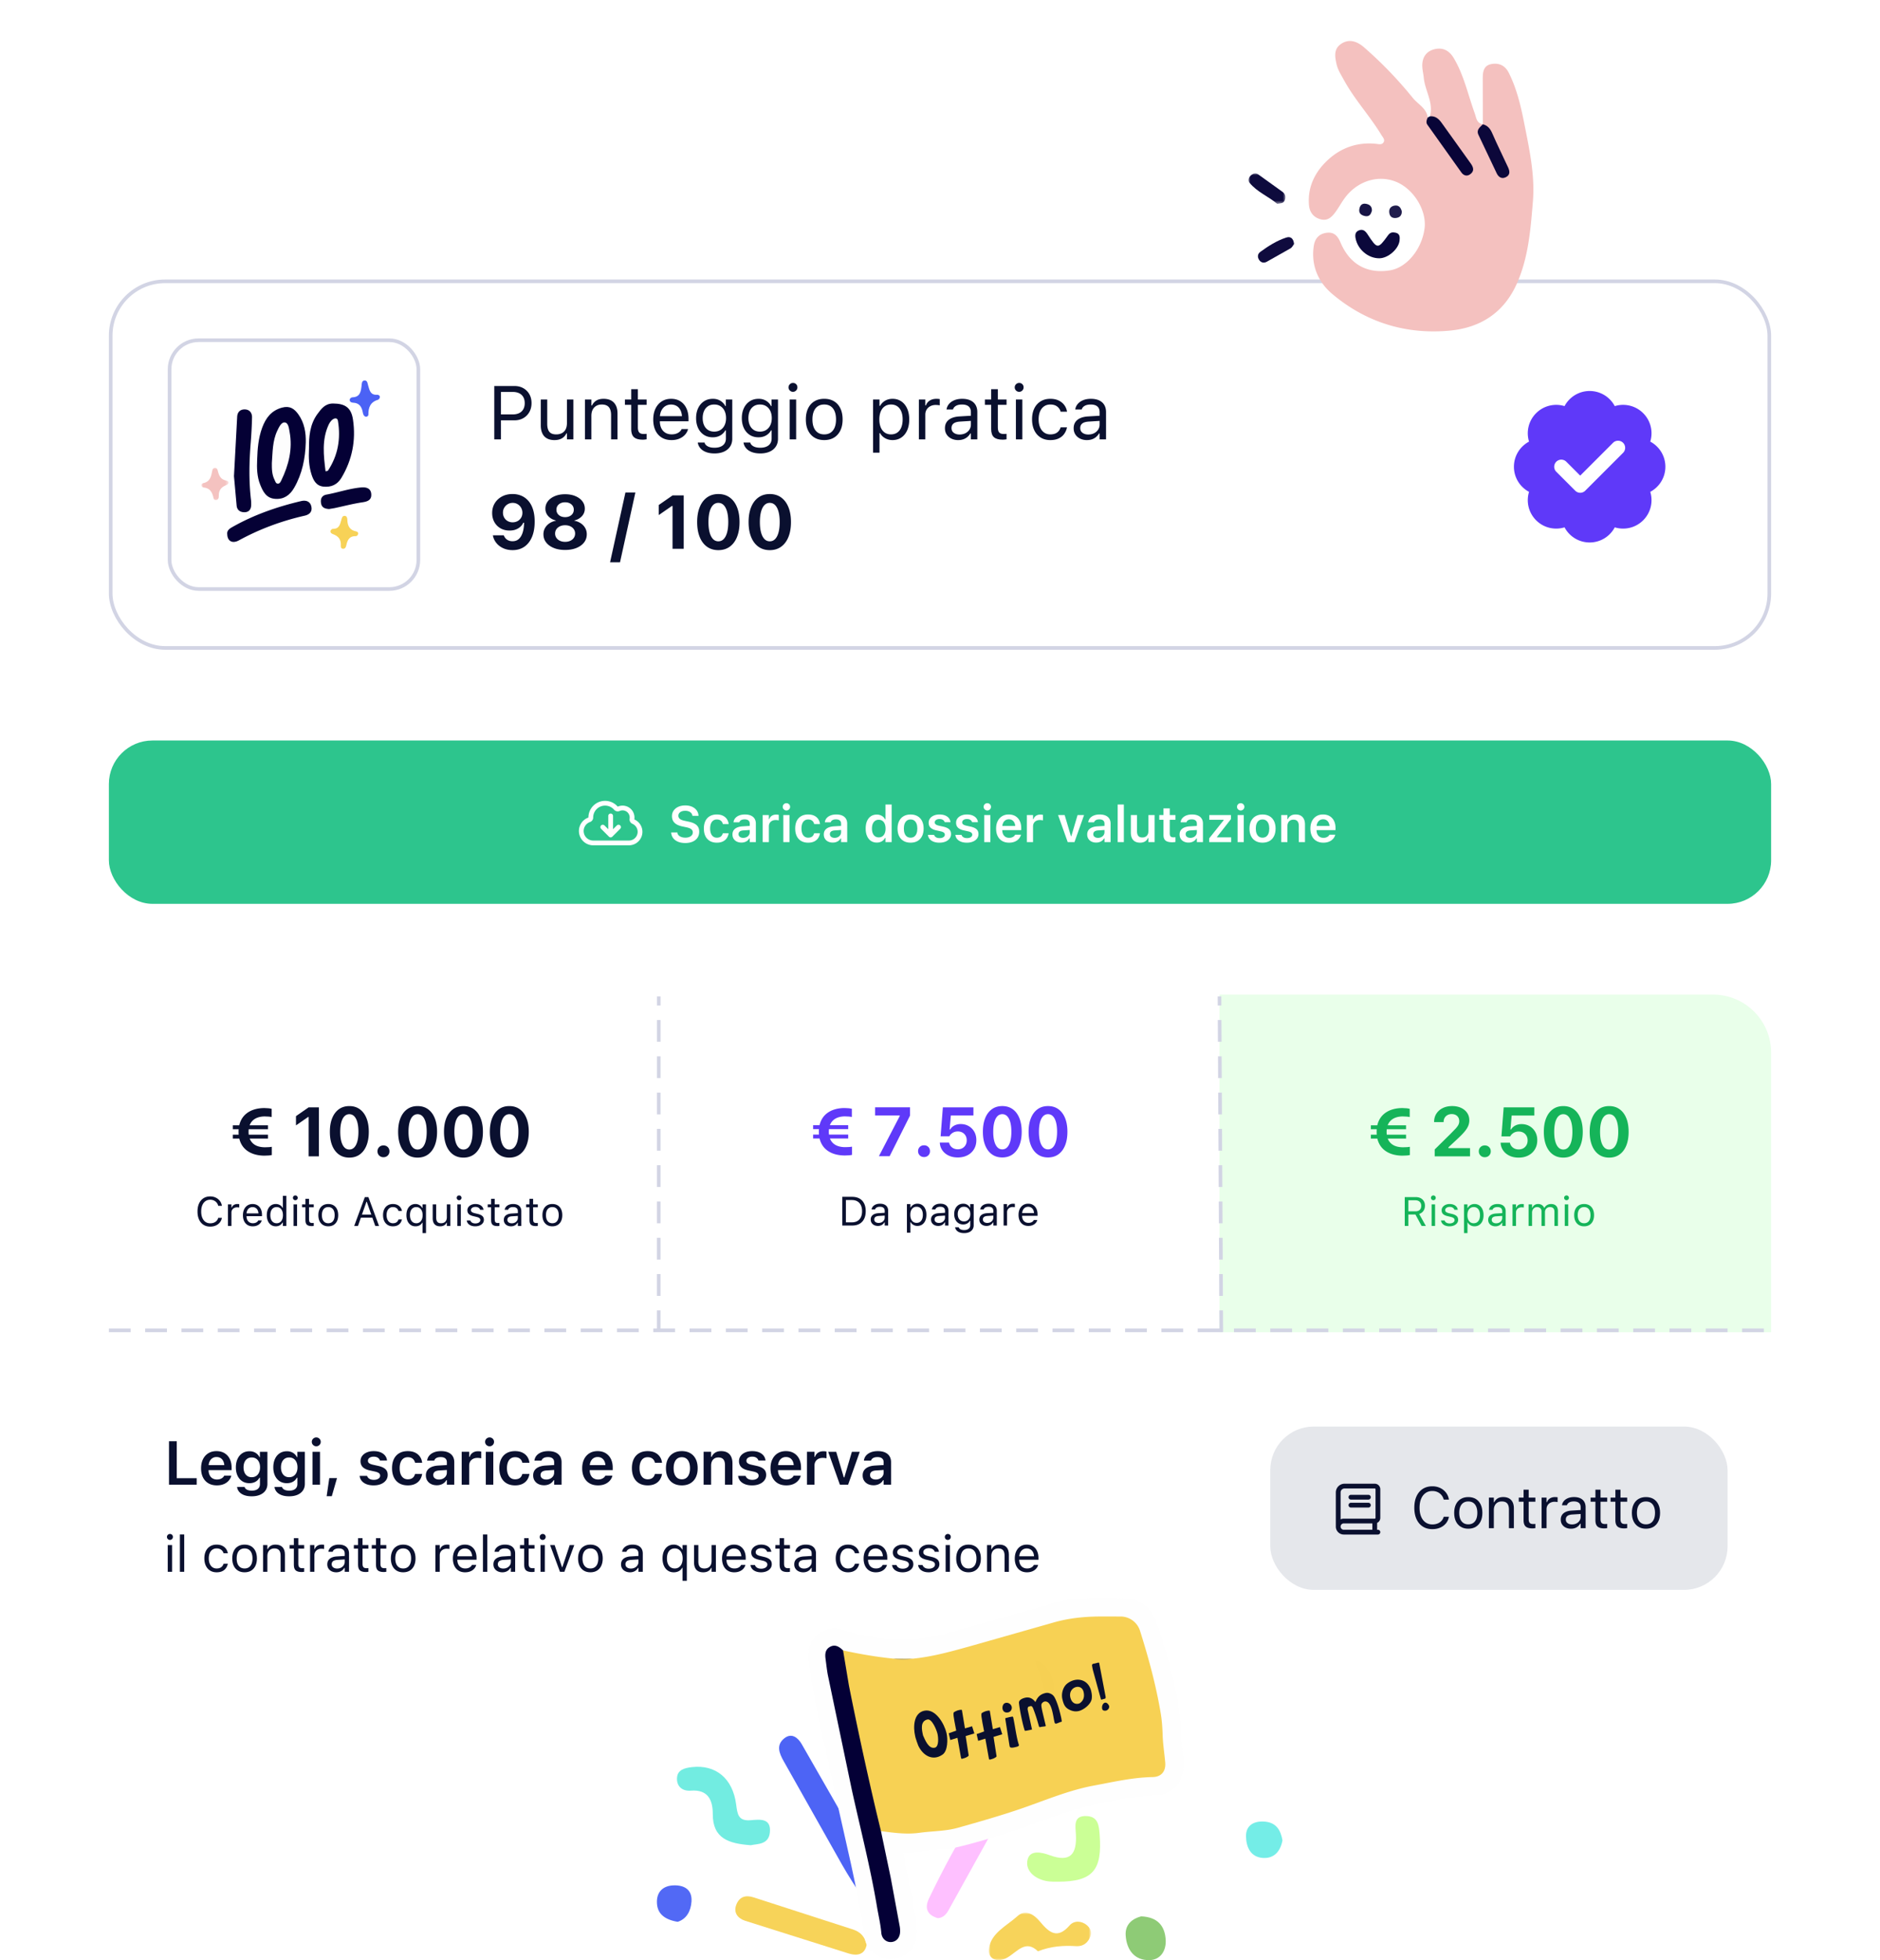 <svg xmlns="http://www.w3.org/2000/svg" xmlns:xlink="http://www.w3.org/1999/xlink" width="518" height="540"><style>.B{fill-rule:nonzero}.C{fill:#fff}.D{fill:#0a102f}</style><defs><path id="A" d="M0 0h7.476v8.971H0z"/><path id="B" d="M0 0h10.179v8.402H0z"/><path id="C" d="M0 0h28.141v13.065H0z"/><path id="D" d="M0 0h103.495v99.755H0z"/><path id="E" d="M42.938 241.37l1.065-.042a6.12 6.12 0 00.887-.126v-2.274a6.555 6.555 0 01-.87.103l-.983.033c-.696 0-1.324-.086-1.883-.257s-1.038-.434-1.434-.786a3.46 3.46 0 01-.912-1.324c-.212-.53-.318-1.154-.318-1.872v-.014c0-.711.105-1.332.316-1.862a3.45 3.45 0 01.908-1.324c.395-.353.867-.617 1.418-.793s1.164-.264 1.841-.264l1.006.044a7.23 7.23 0 01.875.124v-2.26a5.303 5.303 0 00-.915-.159l-1.065-.056c-1.048 0-2.008.138-2.88.414s-1.626.689-2.263 1.238-1.128 1.231-1.474 2.047-.519 1.763-.519 2.843v.014c0 1.086.173 2.038.519 2.857s.839 1.502 1.479 2.05 1.399.959 2.279 1.235 1.855.414 2.925.414zm-8.793-4.693h9.696V235.6h-9.696v1.076zm0-2.592h9.696v-1.076h-9.696v1.076z"/><path id="F" d="M66.251 241.912c1.114 0 2.071-.288 2.871-.863s1.416-1.394 1.846-2.454.646-2.319.646-3.776v-.019c0-1.457-.215-2.714-.646-3.772s-1.046-1.874-1.846-2.45-1.757-.863-2.871-.863-2.071.288-2.871.863-1.416 1.392-1.846 2.45-.646 2.315-.646 3.772v.019c0 1.457.215 2.716.646 3.776s1.046 1.879 1.846 2.454 1.757.863 2.871.863zm0-2.232a1.81 1.81 0 01-1.355-.58c-.373-.387-.657-.943-.854-1.668s-.295-1.596-.295-2.613v-.019c0-1.02.098-1.891.295-2.613s.481-1.275.854-1.659.824-.576 1.355-.576.987.192 1.359.576.657.937.854 1.659.295 1.593.295 2.613v.019c0 1.017-.098 1.888-.295 2.613s-.481 1.281-.854 1.668-.826.58-1.359.58z"/><path id="G" d="M75.657 241.8c.484 0 .879-.155 1.186-.466a1.58 1.58 0 00.461-1.158c0-.465-.154-.852-.461-1.161s-.703-.463-1.186-.463c-.477 0-.871.154-1.182.463s-.466.696-.466 1.161.155.848.466 1.158a1.6 1.6 0 001.182.466z"/><path id="H" d="M32.808 260.733h.958v-3.677c0-.29.067-.543.201-.76a1.38 1.38 0 01.553-.506 1.74 1.74 0 01.809-.182l.3.014.289.041v-.93l-.206-.025a2.742 2.742 0 00-.273-.014c-.4 0-.736.086-1.007.259s-.464.415-.578.727h-.088v-.881h-.958v5.935z"/><path id="I" d="M50.887 260.733h.958v-5.935h-.958v5.935zm.484-7.08a.63.63 0 00.468-.195.64.64 0 00.193-.465c0-.184-.064-.339-.193-.468s-.284-.193-.468-.193a.64.64 0 00-.465.193.63.63 0 00-.195.468c0 .18.065.335.195.465s.285.195.465.195z"/><path id="J" d="M55.891 260.777c.095 0 .189-.006.281-.017l.275-.039v-.815l-.223.017-.217.006c-.308 0-.529-.076-.661-.228s-.198-.403-.198-.751v-3.358h1.299v-.793h-1.299v-1.536h-.991v1.536h-.936v.793h.936v3.6c0 .565.137.971.41 1.217s.715.369 1.324.369z"/><path id="K" d="M60.45 260.838c.565 0 1.051-.124 1.459-.372a2.46 2.46 0 00.944-1.06c.222-.459.333-1.004.333-1.635v-.011c0-.635-.111-1.182-.333-1.641s-.537-.811-.944-1.057-.894-.369-1.459-.369-1.047.123-1.456.369-.725.598-.947 1.057-.333 1.006-.333 1.641v.011c0 .631.111 1.176.333 1.635s.538.812.947 1.06.895.372 1.456.372zm0-.848c-.374 0-.692-.088-.952-.264s-.46-.429-.597-.76-.206-.729-.206-1.195v-.011c0-.47.069-.87.206-1.2s.337-.583.597-.757.578-.261.952-.261.692.087.952.261.46.427.597.757.206.73.206 1.2v.011c0 .466-.069.864-.206 1.195s-.337.584-.597.76-.578.264-.952.264z"/><path id="L" d="M100.946 260.838c.451 0 .856-.075 1.214-.226s.641-.361.851-.63a1.48 1.48 0 00.314-.933v-.011c0-.426-.137-.765-.41-1.018s-.689-.448-1.247-.584l-.914-.22a2.654 2.654 0 01-.567-.204.87.87 0 01-.325-.27.61.61 0 01-.105-.352v-.011c0-.176.053-.33.16-.462a1.06 1.06 0 01.435-.311 1.65 1.65 0 01.628-.113c.36 0 .651.073.875.22a.97.97 0 01.429.573h.941c-.044-.323-.164-.604-.361-.842s-.455-.423-.776-.553-.689-.195-1.104-.195-.795.075-1.129.226-.597.356-.79.617-.289.556-.289.886v.006c0 .283.057.528.171.735a1.39 1.39 0 00.529.523c.239.141.543.256.914.344l.919.22c.367.088.631.203.793.344a.66.66 0 01.242.515v.011a.71.71 0 01-.176.476 1.17 1.17 0 01-.482.325 1.95 1.95 0 01-.707.118c-.378 0-.684-.075-.919-.226s-.393-.349-.473-.595h-.98c.037.327.157.611.361.853a2 2 0 00.812.564 3.15 3.15 0 001.167.201z"/><path id="M" d="M110.8 260.838c.268 0 .514-.038.738-.113a1.88 1.88 0 00.603-.333 2.04 2.04 0 00.454-.534h.088v.875h.958v-4.063c0-.411-.087-.764-.261-1.06a1.7 1.7 0 00-.765-.68c-.336-.158-.746-.237-1.23-.237-.422 0-.798.065-1.129.195s-.599.312-.807.545-.337.506-.388.818l-.006.033h.958l.006-.017c.077-.231.229-.41.457-.537s.519-.19.875-.19c.444 0 .777.096.999.289s.333.473.333.84v1.85c0 .283-.072.536-.217.76s-.344.401-.597.531-.543.195-.87.195c-.345 0-.631-.083-.859-.25a.82.82 0 01-.341-.702v-.011c0-.294.104-.521.311-.683s.537-.255.988-.281l2.064-.132v-.765l-2.18.132c-.459.026-.85.11-1.173.253s-.569.34-.738.592-.253.553-.253.906v.011a1.66 1.66 0 00.261.936 1.72 1.72 0 00.71.611 2.31 2.31 0 001.01.215z"/><path id="N" d="M246.164 241.868c1.11 0 2.064-.287 2.862-.861s1.411-1.389 1.84-2.447.644-2.312.644-3.764v-.019c0-1.452-.215-2.706-.644-3.76s-1.043-1.868-1.84-2.442-1.752-.861-2.862-.861-2.064.287-2.862.861-1.411 1.388-1.84 2.442-.644 2.308-.644 3.76v.019c0 1.452.215 2.707.644 3.764s1.043 1.873 1.84 2.447 1.752.861 2.862.861zm0-2.225c-.529 0-.979-.193-1.35-.578s-.655-.94-.851-1.663-.294-1.591-.294-2.605v-.019c0-1.017.098-1.885.294-2.605s.48-1.271.851-1.654a1.81 1.81 0 011.35-.574c.532 0 .983.191 1.355.574s.655.934.851 1.654.294 1.588.294 2.605v.019c0 1.014-.098 1.882-.294 2.605s-.48 1.277-.851 1.663a1.81 1.81 0 01-1.355.578z"/><path id="O" d="M211.885 260.734c.267 0 .512-.038.735-.113s.423-.186.601-.332a2.03 2.03 0 00.453-.532h.088v.873h.955v-4.05c0-.41-.087-.762-.261-1.056s-.428-.52-.763-.678-.744-.236-1.227-.236c-.421 0-.796.065-1.125.195a2.07 2.07 0 00-.804.543 1.59 1.59 0 00-.387.815l-.005.033h.955l.005-.016a.94.94 0 01.456-.535c.227-.126.518-.189.873-.189.443 0 .775.096.996.288s.332.471.332.837v1.844c0 .282-.072.534-.217.757s-.343.4-.595.53-.541.195-.867.195c-.344 0-.629-.083-.856-.25s-.34-.4-.34-.7v-.011c0-.293.103-.52.31-.681s.535-.254.985-.28l2.058-.132v-.763l-2.173.132c-.457.026-.847.11-1.169.252s-.567.339-.735.59-.252.552-.252.903v.011c0 .359.087.67.261.933s.41.466.708.609.634.214 1.007.214z"/><path id="P" d="M166.871 47.917c.998 0 1.864-.165 2.598-.494s1.299-.796 1.696-1.401.596-1.314.596-2.129V33.064h-1.773v1.813h-.122c-.224-.414-.504-.771-.84-1.07s-.722-.53-1.156-.693-.91-.244-1.426-.244c-.958 0-1.783.229-2.476.688s-1.228 1.087-1.605 1.885-.565 1.71-.565 2.735v.02c0 1.026.187 1.936.56 2.73s.905 1.418 1.594 1.869 1.506.677 2.45.677c.503 0 .971-.073 1.406-.219a3.66 3.66 0 001.172-.647c.346-.285.635-.628.866-1.029h.163V43.8c0 .808-.277 1.435-.83 1.88s-1.323.667-2.307.667c-.788 0-1.419-.134-1.895-.402s-.761-.61-.856-1.024l-.01-.01h-1.834l-.02.01c.095.598.338 1.122.728 1.574s.915.801 1.574 1.049 1.43.372 2.313.372zm-.081-6.011c-.679 0-1.255-.158-1.727-.474s-.832-.752-1.08-1.309-.372-1.199-.372-1.925v-.02c0-.727.124-1.372.372-1.936s.608-1.005 1.08-1.324 1.048-.479 1.727-.479 1.262.16 1.747.479a3.11 3.11 0 011.121 1.324c.261.564.392 1.209.392 1.936v.02c0 .727-.131 1.368-.392 1.925s-.635.993-1.121 1.309-1.068.474-1.747.474z"/><path id="Q" d="M187.589 44.046h1.773V33.064h-1.773v10.982zm.896-13.101a1.17 1.17 0 00.866-.362c.238-.241.357-.528.357-.861a1.18 1.18 0 00-1.222-1.222c-.333 0-.62.119-.861.357a1.17 1.17 0 00-.362.866c0 .333.121.62.362.861s.528.362.861.362z"/><path id="R" d="M234.025 44.239c.496 0 .951-.07 1.365-.209a3.48 3.48 0 001.116-.616 3.77 3.77 0 00.84-.988h.163v1.62h1.773v-7.518c0-.761-.161-1.414-.484-1.961s-.795-.966-1.416-1.258-1.38-.438-2.277-.438c-.781 0-1.477.121-2.088.362s-1.109.577-1.492 1.009a2.95 2.95 0 00-.718 1.513l-.01.061h1.773l.01-.031c.143-.428.424-.759.846-.993s.961-.351 1.62-.351c.822 0 1.438.178 1.849.535s.616.874.616 1.554v3.423a2.53 2.53 0 01-.402 1.406c-.268.414-.637.742-1.105.983s-1.005.362-1.61.362c-.638 0-1.168-.155-1.589-.464s-.632-.742-.632-1.299v-.02c0-.543.192-.964.576-1.263s.993-.472 1.829-.52l3.82-.244v-1.416l-4.034.244c-.849.048-1.572.204-2.17.469s-1.053.63-1.365 1.095-.469 1.024-.469 1.676v.02c0 .666.161 1.243.484 1.732s.761.866 1.314 1.131 1.177.397 1.869.397z"/><path id="S" d="M167.929 74.559c1.212 0 2.254-.313 3.125-.94s1.541-1.517 2.009-2.672.703-2.525.703-4.111v-.02c0-1.586-.234-2.954-.703-4.105s-1.138-2.04-2.009-2.667-1.913-.94-3.125-.94-2.254.313-3.125.94-1.541 1.515-2.009 2.667-.703 2.52-.703 4.105v.02c0 1.586.234 2.956.703 4.111s1.138 2.045 2.009 2.672 1.913.94 3.125.94zm0-2.43a1.97 1.97 0 01-1.475-.632c-.406-.421-.716-1.026-.93-1.816s-.321-1.738-.321-2.845v-.02c0-1.11.107-2.059.321-2.845s.524-1.388.93-1.806a1.98 1.98 0 011.475-.627c.581 0 1.074.209 1.48.627s.716 1.02.93 1.806.321 1.734.321 2.845v.02c0 1.107-.107 2.055-.321 2.845s-.524 1.395-.93 1.816-.899.632-1.48.632z"/><path id="T" d="M167.512 155.149c.633 0 1.176-.106 1.629-.319s.815-.51 1.085-.892.446-.827.528-1.334l.007-.056-1.602.007-.014.028c-.105.391-.293.687-.563.888s-.627.301-1.069.301c-.386 0-.716-.1-.991-.299s-.487-.487-.634-.863-.221-.829-.221-1.358v-.014c0-.523.073-.969.219-1.338s.356-.651.632-.847.607-.294.996-.294c.464 0 .834.116 1.111.349s.453.532.528.896l.007.016h1.607v-.028a3 3 0 00-.503-1.36c-.271-.391-.638-.698-1.101-.919s-1.014-.332-1.654-.332c-.749 0-1.39.154-1.923.463s-.941.75-1.224 1.325-.424 1.264-.424 2.069v.014c0 .814.142 1.512.427 2.094a3.06 3.06 0 001.227 1.338c.533.31 1.174.465 1.923.465z"/><path id="U" d="M174.278 155.123a2.94 2.94 0 00.913-.136c.279-.091.526-.222.742-.395a2.13 2.13 0 00.528-.621h.118V155h1.683v-5.103c0-.526-.117-.977-.35-1.353s-.573-.663-1.021-.863-.993-.299-1.636-.299c-.591 0-1.111.087-1.563.262s-.813.419-1.086.732a2.06 2.06 0 00-.494 1.103l-.007.056h1.605l.009-.025a1.02 1.02 0 01.498-.572c.246-.135.565-.202.955-.202.462 0 .812.1 1.049.299s.356.487.356.862v2.362a1.42 1.42 0 01-.232.797 1.63 1.63 0 01-.636.559 1.996 1.996 0 01-.919.206c-.376 0-.686-.09-.929-.27s-.364-.429-.364-.746v-.014c0-.308.114-.549.342-.723s.58-.275 1.055-.302l2.524-.162v-1.119l-2.765.166c-.604.035-1.118.143-1.54.325s-.744.433-.964.752-.33.702-.33 1.148v.014c0 .452.106.846.318 1.182a2.12 2.12 0 00.874.777c.371.183.792.274 1.264.274z"/><path id="V" d="M180.147 155h1.7v-4.341c0-.357.078-.666.234-.926s.375-.462.658-.604.613-.214.991-.214c.148 0 .292.008.431.025s.278.04.417.072v-1.525a2.36 2.36 0 00-.312-.056 3.15 3.15 0 00-.378-.022c-.491 0-.902.111-1.234.332s-.561.533-.69.935h-.118v-1.144h-1.7V155z"/><path id="W" d="M185.828 155h1.7v-7.469h-1.7V155zm.855-8.722a.98.98 0 00.716-.295.96.96 0 00.297-.708.96.96 0 00-.297-.712c-.198-.195-.437-.292-.716-.292s-.513.097-.713.292-.3.432-.3.712.1.511.3.708.438.295.713.295z"/><path id="X" d="M220.896 155.149c.748 0 1.39-.156 1.926-.467s.949-.757 1.237-1.336.433-1.272.433-2.076v-.014c0-.803-.145-1.494-.436-2.073s-.704-1.024-1.241-1.335-1.176-.467-1.92-.467-1.378.156-1.915.468-.952.757-1.244 1.336-.437 1.269-.437 2.071v.014c0 .804.145 1.496.434 2.076s.703 1.025 1.241 1.336 1.178.467 1.922.467zm0-1.377c-.394 0-.729-.099-1.005-.297s-.487-.483-.632-.856-.218-.822-.218-1.347v-.014c0-.526.073-.974.219-1.346s.357-.657.633-.856.61-.298 1.003-.298.729.099 1.004.298.486.484.632.856.22.821.22 1.346v.014c0 .524-.073.972-.218 1.345s-.356.658-.631.857-.611.298-1.006.298z"/><path id="Y" d="M228.868 155.149c.614 0 1.159-.098 1.636-.295s.852-.474 1.126-.831a1.99 1.99 0 00.411-1.246v-.012c0-.546-.176-.98-.528-1.304s-.893-.567-1.625-.731l-1.208-.269a3.12 3.12 0 01-.65-.219c-.165-.082-.285-.178-.36-.287s-.113-.236-.113-.38v-.012c0-.187.056-.35.169-.488a1.1 1.1 0 01.463-.322c.196-.077.421-.115.673-.115.4 0 .721.083.961.25s.392.368.453.605l.004.019h1.604v-.015a2.04 2.04 0 00-.426-1.084c-.247-.319-.589-.57-1.027-.754s-.96-.276-1.565-.276c-.586 0-1.104.096-1.555.289s-.803.46-1.056.801-.379.738-.379 1.188v.007c0 .365.076.685.227.959s.382.504.693.691.702.332 1.174.437l1.213.269c.41.093.703.214.88.362a.69.69 0 01.266.553v.012c0 .187-.061.351-.183.492s-.29.251-.504.331-.463.12-.749.12c-.42 0-.757-.082-1.01-.246s-.423-.375-.512-.634l-.007-.017h-1.689l.002.019c.047.42.203.791.467 1.112s.626.572 1.084.753 1.003.271 1.635.271z"/><path id="Z" d="M248.026 155.149c.506 0 .951-.065 1.335-.195s.708-.3.973-.511.477-.441.635-.69.267-.494.326-.735l.016-.065-1.614.002-.023.049a1.178 1.178 0 01-.285.358 1.74 1.74 0 01-.537.32c-.22.088-.484.131-.79.131-.392 0-.73-.087-1.016-.261a1.7 1.7 0 01-.659-.751c-.154-.327-.231-.72-.231-1.181v-.682c0-.479.079-.885.236-1.216s.371-.582.643-.753.582-.256.931-.256.659.082.925.247.475.411.626.739.226.741.226 1.239v.677l.809-1.067h-5.237v1.141h6.069v-.562c0-.751-.138-1.407-.415-1.969a3.1 3.1 0 00-1.186-1.311c-.514-.312-1.125-.468-1.834-.468s-1.322.161-1.846.484-.928.776-1.215 1.359-.429 1.267-.429 2.053v.007c0 .792.144 1.477.431 2.055a3.13 3.13 0 001.229 1.339c.532.314 1.169.471 1.91.471z"/><path id="a" d="M374.558 344.148c.802 0 1.492-.176 2.07-.527s1.025-.853 1.34-1.504.473-1.424.473-2.32v-.016c0-.901-.158-1.677-.473-2.328s-.762-1.151-1.34-1.5-1.268-.523-2.07-.523c-.797 0-1.486.174-2.066.523s-1.029.849-1.344 1.5-.473 1.427-.473 2.328v.016c0 .896.158 1.669.473 2.32s.763 1.152 1.344 1.504 1.27.527 2.066.527zm0-1.203c-.531 0-.982-.125-1.352-.375s-.652-.609-.848-1.078-.293-1.034-.293-1.695v-.016c0-.667.098-1.234.293-1.703s.478-.827.848-1.074.82-.371 1.352-.371.982.124 1.352.371.652.605.848 1.074.293 1.036.293 1.703v.016c0 .661-.098 1.227-.293 1.695s-.478.828-.848 1.078-.82.375-1.352.375z"/><path id="b" d="M392.254 344.063a3.34 3.34 0 00.398-.023l.391-.055v-1.156l-.316.023-.309.008c-.437 0-.75-.108-.937-.324s-.281-.572-.281-1.066v-4.766h1.844v-1.125H391.2v-2.18h-1.406v2.18h-1.328v1.125h1.328v5.109c0 .802.194 1.378.582 1.727s1.014.523 1.879.523z"/><path id="c" d="M29.74 332.208c.615 0 1.155-.079 1.621-.236a3.88 3.88 0 001.181-.62 3.41 3.41 0 00.771-.838 3.03 3.03 0 00.396-.892l.019-.08-1.96.003-.028.059c-.063.137-.179.282-.346.435s-.385.283-.652.389-.587.159-.96.159c-.476 0-.887-.105-1.234-.316s-.614-.515-.801-.911-.28-.875-.28-1.434v-.828c0-.582.095-1.074.286-1.477s.451-.707.781-.914a2.08 2.08 0 011.131-.311c.425 0 .8.1 1.123.299s.577.499.76.897.275.9.275 1.505v.822l.982-1.296h-6.36v1.385h7.369v-.683c0-.912-.168-1.709-.504-2.391s-.817-1.212-1.441-1.591-1.367-.568-2.227-.568-1.606.196-2.241.588-1.127.942-1.475 1.65-.522 1.539-.522 2.493v.008c0 .962.174 1.793.523 2.495s.846 1.244 1.493 1.625 1.42.572 2.319.572z"/><path id="d" d="M39.358 335.218c.884 0 1.649-.139 2.295-.418s1.146-.674 1.498-1.186.528-1.116.528-1.811v-8.845h-2.065v1.488h-.108a2.958 2.958 0 00-.658-.877 2.87 2.87 0 00-.932-.563 3.28 3.28 0 00-1.16-.198c-.78 0-1.451.188-2.013.563s-.995.895-1.298 1.561-.455 1.435-.455 2.309v.017c0 .855.151 1.609.453 2.263s.732 1.164 1.29 1.532 1.22.552 1.986.552a3.72 3.72 0 001.156-.172c.352-.115.665-.285.937-.511s.496-.501.67-.824h.143v1.741c0 .578-.196 1.025-.588 1.342s-.941.475-1.645.475c-.577 0-1.035-.093-1.374-.278s-.544-.423-.614-.713l-.011-.024h-2.064l-.009.029a2.55 2.55 0 00.608 1.334c.333.385.789.683 1.367.896s1.266.319 2.064.319zm-.003-5.26c-.478 0-.884-.114-1.219-.343s-.59-.546-.767-.952-.265-.877-.265-1.411v-.017c0-.534.088-1.006.265-1.414s.432-.727.767-.957.741-.344 1.219-.344.891.115 1.233.344.605.549.79.958.276.881.276 1.415v.017c0 .534-.092 1.004-.276 1.41s-.447.723-.79.951-.753.343-1.233.343z"/><path id="e" d="M56.105 332.027h2.065v-9.069h-2.065v9.069zm1.038-10.591a1.19 1.19 0 00.87-.358c.24-.238.36-.525.36-.859 0-.34-.12-.628-.36-.865s-.53-.355-.87-.355c-.334 0-.623.118-.866.355a1.16 1.16 0 00-.364.865 1.16 1.16 0 00.364.859c.243.238.531.358.866.358z"/><path id="f" d="M72.967 332.208c.746 0 1.408-.12 1.987-.359s1.035-.576 1.368-1.01.499-.938.499-1.513v-.014c0-.663-.214-1.191-.641-1.583s-1.085-.688-1.973-.888l-1.467-.327a3.79 3.79 0 01-.789-.266c-.2-.1-.346-.216-.437-.349s-.137-.287-.137-.462v-.014c0-.227.068-.424.205-.592s.324-.298.562-.391.511-.14.817-.14c.486 0 .875.101 1.167.303s.475.447.55.734l.005.024h1.948v-.018a2.48 2.48 0 00-.517-1.316c-.3-.387-.715-.692-1.247-.916s-1.165-.335-1.901-.335c-.712 0-1.341.117-1.888.351s-.975.558-1.282.973-.461.896-.461 1.443v.008a2.37 2.37 0 00.276 1.165c.184.333.464.612.842.839s.852.403 1.425.531l1.473.327c.497.114.854.26 1.069.44a.84.84 0 01.323.671v.014a.88.88 0 01-.222.597c-.148.171-.352.305-.612.402s-.563.146-.909.146c-.51 0-.919-.099-1.226-.298s-.514-.456-.622-.77l-.008-.021h-2.05l.003.024c.057.51.246.96.567 1.35s.76.694 1.316.914 1.218.329 1.986.329z"/><path id="g" d="M82.363 332.208c.768 0 1.428-.129 1.978-.387s.99-.619 1.318-1.084a3.81 3.81 0 00.641-1.62l.009-.068-1.945.008-.017.034c-.127.475-.355.835-.684 1.078s-.761.365-1.298.365c-.468 0-.869-.121-1.204-.363s-.591-.591-.77-1.048-.269-1.007-.269-1.649v-.017c0-.635.089-1.176.266-1.624s.433-.791.767-1.029.737-.357 1.209-.357c.563 0 1.013.141 1.349.424s.55.645.641 1.088l.008.02h1.951v-.034c-.078-.626-.282-1.176-.611-1.652s-.775-.847-1.337-1.116-1.231-.403-2.009-.403c-.909 0-1.688.187-2.335.562s-1.143.911-1.487 1.608-.515 1.535-.515 2.512v.017c0 .988.173 1.836.518 2.543s.842 1.249 1.49 1.625 1.426.565 2.335.565z"/><path id="h" d="M90.33 332.177a3.57 3.57 0 001.108-.165c.338-.11.639-.27.901-.48s.476-.461.641-.754h.143v1.249h2.044v-6.197c0-.639-.142-1.187-.425-1.643s-.696-.805-1.239-1.048-1.205-.364-1.987-.364c-.717 0-1.35.106-1.898.318s-.987.509-1.319.889a2.5 2.5 0 00-.6 1.339l-.008.068h1.949l.011-.03a1.24 1.24 0 01.605-.695c.299-.164.686-.246 1.16-.246.561 0 .986.121 1.274.364s.433.591.433 1.046v2.868c0 .36-.094.682-.282.968s-.445.512-.772.679a2.42 2.42 0 01-1.116.25c-.457 0-.833-.109-1.128-.328s-.442-.52-.442-.906v-.017c0-.374.138-.667.415-.878s.704-.333 1.281-.367l3.065-.196v-1.359l-3.358.202c-.734.042-1.357.174-1.871.395s-.903.525-1.17.913-.4.853-.4 1.394v.017c0 .549.129 1.028.386 1.435s.611.722 1.062.944.962.333 1.535.333z"/><path id="i" d="M97.207 332.027h2.065v-5.272c0-.434.095-.809.285-1.125s.456-.56.799-.733.744-.259 1.203-.259a4.46 4.46 0 01.523.03c.169.02.338.049.507.087v-1.852a3.662 3.662 0 00-.837-.095c-.596 0-1.096.134-1.498.403a2.08 2.08 0 00-.837 1.135h-.143v-1.389h-2.065v9.069z"/><path id="j" d="M29.692 356.157c.592 0 1.098-.098 1.518-.294s.757-.466 1.012-.81.433-.737.533-1.179l.014-.075-1.176.007-.014.041c-.137.41-.362.722-.677.937s-.72.321-1.217.321c-.437 0-.818-.114-1.142-.342s-.574-.55-.752-.967-.267-.908-.267-1.473v-.014c0-.556.088-1.038.263-1.446s.425-.723.749-.947.706-.335 1.148-.335c.529 0 .955.128 1.278.383s.531.565.622.93l.007.021h1.183l-.007-.041a2.73 2.73 0 00-.499-1.186c-.26-.353-.606-.635-1.039-.844s-.948-.314-1.545-.314c-.688 0-1.285.156-1.791.468s-.897.751-1.172 1.316-.414 1.23-.414 1.996v.014c0 .779.139 1.456.417 2.03s.67 1.019 1.176 1.333 1.103.472 1.791.472z"/><path id="k" d="M37.39 356.157c.702 0 1.306-.154 1.812-.461s.897-.746 1.172-1.316.414-1.246.414-2.03v-.014c0-.788-.138-1.467-.414-2.037s-.667-1.007-1.172-1.312-1.11-.458-1.812-.458-1.3.153-1.808.458-.9.743-1.176 1.313-.414 1.249-.414 2.037v.014c0 .784.138 1.461.414 2.03s.668 1.008 1.176 1.316 1.111.461 1.808.461zm0-1.053c-.465 0-.859-.109-1.183-.328s-.571-.533-.742-.943-.256-.905-.256-1.483v-.014c0-.583.085-1.08.256-1.49s.418-.723.742-.94.718-.325 1.183-.325.859.108 1.183.325.571.53.742.94.256.907.256 1.49v.014c0 .579-.085 1.073-.256 1.483s-.418.725-.742.943-.718.328-1.183.328z"/><path id="l" d="M42.482 356.027h1.189v-4.361c0-.433.079-.804.236-1.114s.379-.549.667-.718.627-.253 1.019-.253c.588 0 1.022.161 1.302.482s.42.815.42 1.48v4.484h1.189v-4.771c0-.875-.222-1.548-.667-2.02s-1.081-.708-1.911-.708c-.542 0-.989.108-1.34.325s-.62.521-.807.913h-.109v-1.107h-1.189v7.369z"/><path id="m" d="M53.119 356.082c.118 0 .235-.007.349-.021l.342-.048v-1.012l-.277.021-.27.007c-.383 0-.656-.095-.82-.284s-.246-.5-.246-.933v-4.17h1.613v-.984h-1.613v-1.907h-1.23v1.907h-1.162v.984h1.162v4.471c0 .702.17 1.205.509 1.511s.888.458 1.644.458z"/><path id="n" d="M55.437 356.027h1.189v-4.566c0-.36.083-.674.25-.943s.395-.479.687-.629.627-.226 1.005-.226l.373.017.359.051v-1.155l-.256-.031a3.33 3.33 0 00-.338-.017c-.497 0-.914.107-1.251.321s-.576.515-.718.902h-.109v-1.094h-1.189v7.369z"/><path id="o" d="M62.642 356.157a2.86 2.86 0 00.916-.14c.278-.093.528-.231.749-.414a2.53 2.53 0 00.564-.663h.109v1.087h1.189v-5.045c0-.51-.108-.949-.325-1.316s-.533-.648-.95-.844-.926-.294-1.528-.294a3.79 3.79 0 00-1.401.243 2.58 2.58 0 00-1.001.677 1.98 1.98 0 00-.482 1.015l-.007.041h1.189l.007-.021a1.17 1.17 0 01.567-.667c.283-.157.645-.236 1.087-.236.551 0 .965.12 1.241.359s.414.587.414 1.042v2.297c0 .351-.09.665-.27.943s-.427.498-.742.66-.674.243-1.08.243c-.428 0-.784-.104-1.066-.311s-.424-.498-.424-.872v-.014c0-.365.129-.647.386-.848s.667-.317 1.227-.349l2.563-.164v-.95l-2.707.164c-.57.032-1.055.137-1.456.314s-.706.423-.916.735-.314.687-.314 1.125v.014c0 .447.108.834.325 1.162s.51.581.882.759a2.87 2.87 0 001.254.267z"/><path id="p" d="M98.161 356.157c.433 0 .824-.056 1.172-.167s.651-.262.906-.451.464-.401.625-.636.275-.477.338-.728l.014-.055h-1.189l-.027.062c-.064.146-.175.289-.335.431s-.362.257-.608.349-.535.137-.868.137c-.447 0-.834-.099-1.162-.297s-.581-.483-.759-.854-.267-.819-.267-1.343v-.472c0-.551.091-1.016.273-1.395s.43-.664.742-.858.667-.291 1.063-.291.747.092 1.053.277.545.464.718.837.26.85.26 1.429v.472l.588-.868H95.4v.95h5.906v-.465c0-.734-.129-1.377-.386-1.931a3.01 3.01 0 00-1.107-1.295c-.481-.31-1.056-.465-1.726-.465s-1.246.162-1.743.485-.881.772-1.152 1.347-.407 1.242-.407 2.003v.007c0 .77.136 1.439.407 2.006s.659 1.006 1.162 1.316 1.106.465 1.808.465z"/><path id="q" d="M118.929 356.027h1.189v-7.369h-1.189v7.369zm.602-8.791c.228 0 .422-.081.581-.243s.239-.354.239-.578a.79.79 0 00-.82-.82c-.223 0-.416.08-.578.239s-.243.353-.243.581a.79.79 0 00.82.82z"/><path id="r" d="M179.693 356.157c.561 0 1.063-.093 1.507-.28s.796-.448 1.056-.783.39-.721.39-1.159v-.014c0-.529-.17-.95-.509-1.265s-.856-.556-1.548-.725l-1.135-.273c-.287-.073-.522-.157-.704-.253s-.317-.207-.403-.335a.76.76 0 01-.13-.437v-.014a.89.89 0 01.198-.574c.132-.164.312-.293.54-.386a2.04 2.04 0 01.779-.14c.447 0 .809.091 1.087.273s.456.419.533.711h1.169c-.055-.401-.204-.75-.448-1.046s-.565-.525-.964-.687-.856-.243-1.371-.243-.987.093-1.401.28a2.43 2.43 0 00-.981.766c-.239.324-.359.69-.359 1.101v.007c0 .351.071.655.212.913s.36.474.656.649.674.318 1.135.427l1.142.273c.456.109.784.252.984.427s.301.389.301.639v.014c0 .223-.073.42-.219.591a1.46 1.46 0 01-.598.403 2.422 2.422 0 01-.878.147c-.469 0-.85-.093-1.142-.28a1.37 1.37 0 01-.588-.738h-1.217c.046.406.195.759.448 1.06s.589.534 1.008.701.902.25 1.449.25z"/><path id="s" d="M9.189 11.612l2.057-.153-.272 5.355v.391c.034.136.085.17.221.17.646 0 1.564-.068 1.972-.459l.391-5.355c.017-.051-.408-.068 2.499-.221l-.17-2.074-1.853.119c-.051 0-.153-.017-.187-.017l.323-5.134c-.697-.255-1.615-.102-2.278.136-.306.221-.391.782-.527 5.083l-2.176.255v1.904z"/></defs><g fill="none" fill-rule="evenodd"><path d="M0 0h518v540H0z" class="C"/><g transform="translate(30 77)"><path d="M408 30.716a7.823 7.823 0 016.919 4.165c2.681-.823 5.713-.171 7.832 1.948s2.771 5.159 1.948 7.832c2.478 1.312 4.165 3.92 4.165 6.919s-1.687 5.607-4.165 6.919c.823 2.681.171 5.713-1.948 7.832s-5.159 2.771-7.832 1.948c-1.312 2.478-3.92 4.165-6.919 4.165s-5.607-1.687-6.919-4.165c-2.681.823-5.713.171-7.832-1.948s-2.771-5.159-1.948-7.832c-2.478-1.312-4.165-3.92-4.165-6.919s1.687-5.607 4.165-6.919c-.823-2.681-.171-5.713 1.948-7.832s5.159-2.771 7.832-1.948A7.823 7.823 0 01408 30.716zm9.209 17.033a1.95 1.95 0 000-2.763c-.766-.758-2.005-.766-2.763 0l-9.046 9.046-3.83-3.83a1.95 1.95 0 00-2.763 0c-.758.766-.766 2.005 0 2.763l5.216 5.216a1.95 1.95 0 002.763 0l10.424-10.432z" fill="#5f39f9" class="B"/><path d="M306 197h136c8.837 0 16 7.163 16 16v77H306v-93z" fill="#e9ffea"/><g stroke="#d2d4e4"><rect x=".5" y=".5" width="457" height="101" rx="15"/><path d="M.5 289.5h458m-307 0l.013-91.5M306.5 289.5l-.487-91.5" stroke-linecap="square" stroke-dasharray="5"/></g><g class="B"><g class="D"><use xlink:href="#E"/><path d="M55.039 241.566h2.826v-13.505h-2.822l-3.491 2.424v2.55l3.318-2.302h.168z"/><use xlink:href="#F"/><use xlink:href="#G"/><use xlink:href="#F" x="18.811"/><use xlink:href="#F" x="31.446"/><use xlink:href="#F" x="44.08"/><path d="M27.925 260.92c.565 0 1.073-.099 1.522-.297a2.96 2.96 0 001.115-.834 2.73 2.73 0 00.573-1.263v-.011h-1.002l-.011.011c-.081.305-.224.568-.429.79s-.459.393-.76.512-.637.179-1.007.179c-.51 0-.951-.132-1.324-.396s-.66-.639-.862-1.123-.303-1.057-.303-1.718v-.011c0-.664.101-1.239.303-1.723s.489-.859.862-1.123.812-.396 1.319-.396a2.39 2.39 0 01.999.204c.299.136.553.328.762.575a2.2 2.2 0 01.446.884l.006.011h.996l.006-.011a2.87 2.87 0 00-.562-1.341c-.297-.387-.674-.69-1.131-.908s-.964-.328-1.522-.328c-.719 0-1.341.169-1.864.506s-.927.817-1.211 1.437-.427 1.358-.427 2.213v.011c0 .851.142 1.587.427 2.208s.689 1.099 1.214 1.437 1.147.506 1.866.506z"/><use xlink:href="#H"/><path d="M39.656 260.838c.349 0 .663-.045.944-.135a2.49 2.49 0 00.729-.363 2.18 2.18 0 00.504-.512 1.84 1.84 0 00.273-.586l.011-.044h-.958l-.022.05a1.022 1.022 0 01-.27.347 1.55 1.55 0 01-.49.281c-.198.074-.431.11-.699.11a1.78 1.78 0 01-.936-.239c-.264-.159-.468-.389-.611-.688s-.215-.66-.215-1.082v-.38c0-.444.073-.818.22-1.123s.346-.535.597-.691a1.59 1.59 0 01.856-.234c.319 0 .602.074.848.223a1.49 1.49 0 01.578.674c.139.301.209.684.209 1.151v.38l.473-.699H37.43v.765h4.757v-.374c0-.591-.104-1.109-.311-1.555a2.42 2.42 0 00-.892-1.043c-.387-.249-.851-.374-1.39-.374s-1.004.13-1.404.391a2.57 2.57 0 00-.928 1.085c-.218.462-.328 1-.328 1.613v.006c0 .62.109 1.159.328 1.616s.53.81.936 1.06.891.374 1.456.374zm6.342 0c.275 0 .53-.042.765-.127a2.01 2.01 0 00.628-.361c.184-.156.336-.344.457-.564h.088v.947h.958v-8.291h-.958v3.292h-.088a1.68 1.68 0 00-.44-.551 2.13 2.13 0 00-.641-.361 2.26 2.26 0 00-.768-.129c-.503 0-.94.127-1.313.38a2.48 2.48 0 00-.867 1.068c-.206.459-.308.998-.308 1.619v.011c0 .617.103 1.155.308 1.616a2.47 2.47 0 00.87 1.071c.374.253.811.38 1.31.38zm.22-.848c-.36 0-.669-.089-.928-.267a1.68 1.68 0 01-.595-.765c-.138-.332-.206-.728-.206-1.186v-.011c0-.462.069-.859.206-1.189a1.68 1.68 0 01.595-.762c.259-.178.568-.267.928-.267s.67.09.93.27.461.435.6.765.209.725.209 1.184v.011c0 .455-.07.849-.209 1.181s-.339.588-.6.768-.571.27-.93.27z"/><use xlink:href="#I"/><use xlink:href="#J"/><use xlink:href="#K"/><path d="M67.595 260.733h1.04l2.334-6.661h.314v-1.283h-.76l-2.929 7.944zm1.327-2.274h4.206l-.308-.842h-3.589l-.308.842zm4.47 2.274h1.04l-2.929-7.944h-.446v1.283l2.334 6.661zm4.873.105c.477 0 .885-.079 1.222-.237a2.1 2.1 0 00.815-.652c.206-.277.349-.594.429-.95l.011-.061-.947.006-.011.033c-.11.33-.292.582-.545.754s-.58.259-.98.259c-.352 0-.659-.092-.919-.275s-.462-.443-.606-.779-.215-.731-.215-1.186v-.011c0-.448.071-.836.212-1.164a1.72 1.72 0 01.603-.762c.261-.179.569-.27.925-.27.426 0 .769.103 1.029.308a1.36 1.36 0 01.501.749l.006.017h.952l-.006-.033a2.2 2.2 0 00-.402-.955c-.209-.284-.488-.511-.837-.68s-.763-.253-1.244-.253c-.554 0-1.035.126-1.442.377s-.722.605-.944 1.06-.333.991-.333 1.608v.011c0 .628.112 1.173.336 1.635s.54.82.947 1.074.888.38 1.442.38zm8.153 1.877h.958v-7.917h-.958v.991h-.066a2.06 2.06 0 00-.476-.586 2.15 2.15 0 00-.644-.377 2.156 2.156 0 00-.757-.132c-.503 0-.941.127-1.316.38s-.664.609-.87 1.068-.308.998-.308 1.619v.011c0 .617.103 1.155.308 1.616a2.47 2.47 0 00.87 1.071c.374.253.813.38 1.316.38.283 0 .544-.039.784-.118a1.98 1.98 0 00.636-.341 1.64 1.64 0 00.435-.537h.088v2.874zM84.7 259.99c-.363 0-.674-.089-.933-.267s-.458-.433-.597-.765-.209-.728-.209-1.186v-.011c0-.462.069-.859.206-1.189s.337-.584.597-.762.571-.267.93-.267.67.09.93.27.462.436.606.768.215.726.215 1.181v.011c0 .451-.072.843-.215 1.175a1.76 1.76 0 01-.606.771 1.575 1.575 0 01-.925.273zm6.568.848a2.44 2.44 0 00.779-.116c.229-.077.427-.19.592-.339a1.63 1.63 0 00.391-.537h.088v.886h.958v-5.935h-.958v3.512a2.25 2.25 0 01-.102.702 1.4 1.4 0 01-.306.529 1.34 1.34 0 01-.504.333c-.2.077-.43.116-.691.116-.473 0-.814-.13-1.021-.391s-.311-.657-.311-1.189v-3.611h-.958v3.843c0 .466.076.863.228 1.192a1.61 1.61 0 00.685.749c.305.171.681.256 1.129.256z"/><use xlink:href="#I" x="45.126"/><use xlink:href="#L"/><use xlink:href="#J" x="51.16"/><use xlink:href="#M"/><use xlink:href="#J" x="61.741"/><use xlink:href="#K" x="61.741"/></g><g fill="#15b459"><use xlink:href="#E" x="313.567"/><path d="M365.302 241.566h9.738v-2.274h-6.706l.758.501v-1.235l-.763 1.235 3.257-3.042c.824-.761 1.472-1.426 1.947-1.996s.811-1.099 1.011-1.589.299-.989.299-1.497v-.033c0-.777-.2-1.459-.601-2.047s-.956-1.047-1.666-1.378-1.529-.496-2.459-.496c-.983 0-1.848.184-2.595.552s-1.331.88-1.75 1.535-.631 1.415-.634 2.279l.009.042 2.611.005.005-.051c0-.427.094-.803.281-1.125a1.98 1.98 0 01.784-.758 2.4 2.4 0 011.163-.274c.431 0 .801.083 1.111.248a1.75 1.75 0 01.716.688c.167.293.25.632.25 1.015v.033a2.14 2.14 0 01-.208.917c-.139.296-.383.643-.732 1.039l-1.474 1.516-4.352 4.291v1.9z"/><use xlink:href="#G" x="303.449"/><path d="M388.437 241.912c1.011 0 1.901-.2 2.672-.601s1.373-.961 1.806-1.68.65-1.551.65-2.496v-.019c0-.861-.186-1.624-.559-2.288s-.885-1.188-1.537-1.57-1.399-.573-2.241-.573a3.87 3.87 0 00-1.198.18c-.371.12-.699.289-.983.508a2.75 2.75 0 00-.697.786h-.168l.332-3.846h6.247v-2.251h-8.446l-.622 7.997h2.419c.078-.147.171-.283.278-.409a2.63 2.63 0 01.353-.344 2.41 2.41 0 01.772-.433c.287-.098.601-.147.941-.147.477 0 .9.104 1.268.311s.657.494.868.861.316.79.316 1.27v.019c0 .48-.105.907-.314 1.28a2.26 2.26 0 01-.868.875 2.54 2.54 0 01-1.28.316c-.424 0-.806-.08-1.144-.239s-.615-.374-.831-.646-.357-.572-.426-.903l-.014-.066h-2.569l.009.136c.056.749.295 1.423.716 2.024s.994 1.075 1.72 1.425 1.568.524 2.529.524z"/><use xlink:href="#F" x="334.488"/><use xlink:href="#F" x="347.123"/><path d="M357.053 260.733h.991v-3.143h1.955l1.701 3.143h1.162l-1.839-3.298c.499-.158.89-.439 1.173-.842s.424-.881.424-1.431v-.011c0-.477-.105-.892-.314-1.244a2.15 2.15 0 00-.884-.823c-.38-.196-.825-.295-1.335-.295h-3.033v7.944zm.991-4.024v-3.039h1.91c.514 0 .916.134 1.206.402s.435.639.435 1.112v.011c0 .484-.139.858-.416 1.12s-.671.394-1.181.394h-1.954z"/><use xlink:href="#I" x="313.565"/><use xlink:href="#L" x="268.439"/><path d="M373.381 262.715h.958v-2.918h.088a1.76 1.76 0 00.443.551c.185.154.398.274.639.361s.496.129.768.129c.503 0 .94-.127 1.313-.38a2.48 2.48 0 00.867-1.068c.206-.459.308-.998.308-1.619v-.011c0-.617-.103-1.154-.308-1.613s-.495-.816-.867-1.071-.81-.383-1.313-.383c-.275 0-.53.042-.765.127a2.01 2.01 0 00-.628.361 1.985 1.985 0 00-.457.564h-.088v-.947h-.958v7.917zm2.676-2.725c-.36 0-.67-.09-.93-.27s-.461-.436-.6-.768-.209-.726-.209-1.181v-.011c0-.459.07-.853.209-1.184s.339-.585.6-.765.571-.27.93-.27.673.089.93.267.454.432.592.762.206.727.206 1.189v.011c0 .459-.069.854-.206 1.186s-.335.587-.592.765-.567.267-.93.267z"/><use xlink:href="#M" x="271.225"/><use xlink:href="#H" x="353.94"/><path d="M391.174 260.733h.958v-3.677c0-.279.06-.533.179-.762a1.43 1.43 0 01.49-.548c.207-.136.44-.204.696-.204.25 0 .467.048.652.143s.328.23.429.405.151.379.151.614v4.03h.958v-3.815c0-.253.057-.484.171-.691a1.315 1.315 0 011.2-.685c.275 0 .51.049.694.146s.32.242.41.435.135.436.135.729v3.881h.958v-4.101c0-.415-.073-.766-.22-1.054a1.5 1.5 0 00-.641-.658c-.281-.15-.623-.226-1.027-.226a2.21 2.21 0 00-.762.129 1.97 1.97 0 00-.625.363 1.8 1.8 0 00-.429.548h-.088a1.82 1.82 0 00-.369-.542 1.65 1.65 0 00-.551-.366 1.87 1.87 0 00-.721-.132c-.389 0-.72.088-.994.264s-.476.424-.608.743h-.088v-.903h-.958v5.935z"/><use xlink:href="#I" x="350.252"/><use xlink:href="#K" x="346.023"/></g><g fill="#5f39f9"><path d="M202.805 241.327l1.061-.042a6.1 6.1 0 00.884-.126v-2.267a6.5 6.5 0 01-.868.103l-.98.033c-.693 0-1.319-.086-1.878-.257s-1.035-.432-1.43-.784a3.45 3.45 0 01-.91-1.32c-.211-.529-.317-1.151-.317-1.866v-.014c0-.709.105-1.328.315-1.857a3.44 3.44 0 01.905-1.32c.393-.351.865-.615 1.413-.791s1.161-.264 1.836-.264l1.003.044c.336.03.627.071.872.124v-2.253a5.462 5.462 0 00-.912-.159l-1.061-.056c-1.045 0-2.002.138-2.871.413s-1.621.686-2.255 1.234-1.124 1.228-1.469 2.041-.518 1.758-.518 2.834v.014c0 1.082.173 2.032.518 2.848s.837 1.497 1.474 2.043 1.395.956 2.272 1.231 1.849.413 2.915.413zm-8.765-4.679h9.665v-1.073h-9.665v1.073zm0-2.584h9.665v-1.073h-9.665v1.073zm18.127 7.459h2.953l5.626-11.195v-2.272h-9.633v2.244h6.797v.159zm12.432.233c.482 0 .876-.155 1.183-.464a1.57 1.57 0 00.459-1.155c0-.461-.153-.849-.459-1.157s-.7-.462-1.183-.462c-.476 0-.868.154-1.178.462s-.464.693-.464 1.157.155.845.464 1.155.702.464 1.178.464zm9.301.112c1.008 0 1.895-.2 2.664-.599s1.368-.958 1.801-1.675.648-1.546.648-2.489v-.019c0-.858-.186-1.619-.557-2.281a4.11 4.11 0 00-1.532-1.565c-.65-.381-1.395-.571-2.234-.571a3.85 3.85 0 00-1.194.18c-.37.12-.697.288-.98.506a2.74 2.74 0 00-.695.784h-.168l.331-3.834h6.227v-2.244h-8.42l-.62 7.972h2.412a2.26 2.26 0 01.278-.408 2.62 2.62 0 01.352-.343 2.38 2.38 0 01.77-.431c.286-.097.599-.147.938-.147a2.53 2.53 0 011.264.31 2.26 2.26 0 01.865.858c.21.365.315.788.315 1.266v.019c0 .479-.104.904-.313 1.276a2.26 2.26 0 01-.865.872c-.368.21-.794.315-1.276.315-.423 0-.803-.079-1.141-.238s-.613-.373-.828-.644a2.12 2.12 0 01-.424-.9l-.014-.065h-2.561l.009.135c.056.746.294 1.419.714 2.018s.991 1.072 1.714 1.42 1.563.522 2.521.522z"/><use xlink:href="#N"/><use xlink:href="#N" x="12.595"/></g><g class="D"><path d="M202.083 260.63h2.717c.787 0 1.458-.156 2.014-.469s.982-.765 1.279-1.356.445-1.302.445-2.132v-.011c0-.831-.148-1.54-.445-2.129s-.723-1.04-1.281-1.353-1.228-.469-2.011-.469h-2.717v7.919zm.988-.889V253.6h1.663c.585 0 1.087.122 1.504.365s.736.595.958 1.054.332 1.011.332 1.655v.011c0 .64-.11 1.189-.329 1.646s-.538.807-.955 1.048-.92.362-1.509.362h-1.663z"/><use xlink:href="#O"/><path d="M219.886 262.605h.955v-2.909h.088c.11.212.257.395.442.549a2.09 2.09 0 00.637.359 2.25 2.25 0 00.766.129c.501 0 .938-.126 1.309-.379s.659-.607.864-1.065.307-.995.307-1.613v-.011c0-.615-.102-1.151-.307-1.608s-.493-.813-.864-1.067-.808-.381-1.309-.381a2.24 2.24 0 00-.763.126 2 2 0 00-.626.359 1.98 1.98 0 00-.456.563h-.088v-.944h-.955v7.892zm2.667-2.717c-.359 0-.668-.09-.927-.269s-.459-.434-.598-.766-.209-.723-.209-1.177v-.011c0-.457.07-.851.209-1.18s.338-.584.598-.763.569-.269.927-.269.671.089.927.266.453.431.59.76.206.724.206 1.185v.011c0 .457-.069.852-.206 1.183s-.334.585-.59.763-.565.266-.927.266z"/><use xlink:href="#O" x="16.617"/><path d="M235.647 262.715c.538 0 1.004-.089 1.399-.266a2.08 2.08 0 00.914-.755 2.04 2.04 0 00.321-1.147v-5.834h-.955v.977h-.066a2.1 2.1 0 00-.453-.576 1.97 1.97 0 00-.623-.373 2.17 2.17 0 00-.768-.132c-.516 0-.96.123-1.334.37s-.661.585-.864 1.015-.305.921-.305 1.474v.011c0 .552.101 1.043.302 1.471s.488.764.859 1.007.811.365 1.32.365c.271 0 .523-.039.757-.118a1.97 1.97 0 00.631-.348c.187-.154.342-.338.466-.554h.088v1.196c0 .435-.149.773-.447 1.013s-.713.359-1.243.359c-.424 0-.765-.072-1.021-.217s-.41-.328-.461-.552l-.005-.005h-.988l-.011.005c.051.322.182.605.392.848s.493.432.848.565.77.2 1.246.2zm-.044-3.238c-.366 0-.676-.085-.93-.255s-.448-.405-.582-.705-.2-.646-.2-1.037v-.011c0-.391.067-.739.2-1.043a1.63 1.63 0 01.582-.713c.254-.172.564-.258.93-.258s.68.086.941.258.463.41.604.713.211.651.211 1.043v.011c0 .391-.07.737-.211 1.037s-.342.535-.604.705-.575.255-.941.255z"/><use xlink:href="#O" x="29.931"/><path d="M246.524 260.63h.955v-3.666a1.41 1.41 0 01.2-.757c.134-.216.317-.384.552-.505s.503-.181.807-.181l.299.014.288.041v-.927l-.206-.025-.272-.014c-.399 0-.734.086-1.004.258a1.4 1.4 0 00-.576.724h-.088v-.878h-.955v5.916zm6.828.104c.348 0 .661-.045.941-.134a2.46 2.46 0 00.727-.362 2.18 2.18 0 00.502-.51 1.83 1.83 0 00.272-.584l.011-.044h-.955l-.022.049a1.028 1.028 0 01-.269.346 1.53 1.53 0 01-.488.28c-.198.073-.43.11-.697.11-.359 0-.67-.08-.933-.239a1.57 1.57 0 01-.609-.686c-.143-.298-.214-.658-.214-1.078v-.379c0-.443.073-.816.22-1.12s.345-.533.595-.689.535-.233.853-.233a1.6 1.6 0 01.845.222c.245.148.437.372.576.672s.209.682.209 1.147v.379l.472-.697h-4.253v.763h4.742v-.373c0-.589-.103-1.106-.31-1.55s-.503-.791-.889-1.04-.848-.373-1.386-.373-1.001.13-1.399.39-.707.62-.925 1.081-.327.997-.327 1.608v.005c0 .618.109 1.155.327 1.611a2.44 2.44 0 00.933 1.056c.404.248.888.373 1.452.373z"/></g></g><path d="M40.857 49.561c.094-2.974.347-5.944 1.386-8.746.968-2.61 2.473-4.709 5.464-5.519 2.148-.582 3.391.315 4.487 1.835 1.668 2.312 2.133 5.068 2.056 7.759-.126 4.365-.976 8.643-3.21 12.513-1.166 2.021-2.832 3.221-5.264 3.028s-3.333-2.024-4.101-3.955c-.886-2.229-.924-4.563-.818-6.914m14.281-3.055c-.015-3.015.155-6.499 2.335-9.463 1.066-1.449 2.114-2.896 4.341-2.879 3.288.027 4.961 1.136 5.449 4.446.84 5.697-.211 11.066-3.187 16.029-1.134 1.893-2.845 2.648-4.975 2.418-2.037-.22-2.798-1.829-3.311-3.483-.661-2.13-.777-4.351-.653-7.068" fill="#040035" class="B"/><path d="M34.468 54.155l.879-16.319c.067-1.326.829-2.034 2.011-2.048 1.338-.016 2.114.893 2.085 2.217a120.5 120.5 0 01-.366 7.016c-.419 5.253-.537 10.499.086 15.744.052.439.054.886.048 1.33-.015 1.184-.581 1.989-1.792 2.018-1.176.028-2.089-.515-2.219-1.823l-.733-8.135M32.613 70.17c-.129-.971.558-1.495 1.367-1.954 5.957-3.379 12.351-5.604 18.989-7.172 1.321-.312 2.5.064 2.814 1.496.302 1.378-.434 2.208-1.858 2.531-6.338 1.439-12.38 3.673-18.095 6.794-1.789.977-3.174.218-3.216-1.694m28.038-6.934c-1.043-.09-1.988-.321-2.196-1.602-.203-1.256.237-2.147 1.524-2.382 3.205-.584 6.305-1.686 9.565-1.97 1.361-.117 2.641.219 2.747 1.85.103 1.566-.925 2.024-2.398 2.242-2.599.384-5.154 1.062-7.729 1.608l-1.514.254" fill="#050135" class="B"/><path d="M4.501 10.001c-.645-.12-.805-.698-.905-1.243-.28-1.521-.96-2.57-2.675-2.639C.482 6.103 0 5.915 0 5.358c0-.445.451-.711.774-.723 2.099-.077 2.306-1.584 2.492-3.148.072-.606.018-1.445.829-1.486.818-.041.834.888.994 1.419.39 1.308.615 2.642 2.462 2.511.386-.027.791.251.76.684-.018.255-.294.641-.53.709-2.065.6-2.667 2.104-2.627 4.053.008.373-.251.549-.653.624" fill="#4b62f5" mask="url(#t)" class="B" transform="translate(66.355 27.818)"/><path d="M68.699 70.079c-.13.342-.328.645-.666.63-1.71-.072-2.286 1.003-2.595 2.428-.103.475-.26 1.07-.903 1.044-.751-.032-.619-.705-.618-1.163.005-1.473-.742-2.322-2.069-2.825-.363-.138-.895-.383-.788-.92.047-.238.427-.593.646-.585 1.723.059 1.986-1.189 2.336-2.431.143-.51.24-1.229 1.02-1.134.531.064.632.67.641 1.043.037 1.725.658 2.917 2.495 3.247.276.05.559.302.501.668" fill="#f7d257" class="B"/><g transform="translate(25.5 51.831)"><mask id="u" class="C"><use xlink:href="#A"/></mask><path d="M3.725 0c.523.048.684.444.795.896.31 1.271.741 2.346 2.286 2.666.949.197.831.932.024 1.253-1.417.564-2.114 1.47-2.043 3.03.021.441-.166 1.083-.808 1.124-.604.039-.633-.557-.734-.95C2.886 6.627 2.26 5.64.628 5.471-.06 5.4-.278 4.449.463 4.29 2.474 3.861 2.691 2.348 2.996.798c.078-.392.259-.712.728-.798" fill="#f4c2c0" mask="url(#u)" class="B"/></g><path d="M44.902 50.591c.229-3.01.156-6.069 1.484-8.904.464-.99 1.108-2.351 1.998-2.312 1.093.048 1.217 1.582 1.406 2.6.878 4.727-.235 9.137-2.283 13.372-.183.378-.411.878-.902.895-.625.021-.725-.584-.946-1.021-.742-1.464-.773-3.039-.757-4.631m14.797 2.252c-.545-4.405-1.046-8.666.828-12.783.254-.559.638-1.137 1.119-1.493s1.31-.573 1.467.375c.811 4.921.018 9.541-2.77 13.746-.048.072-.226.059-.645.155" fill="#fdfdfd" class="B"/><rect stroke="#d2d4e4" x="16.727" y="16.727" width="68.545" height="68.545" rx="8"/><g class="B D"><path d="M107.11 38.799h4.625c.924 0 1.739-.2 2.445-.601a4.35 4.35 0 001.666-1.671c.404-.713.606-1.535.606-2.465v-.02c0-.93-.202-1.749-.606-2.455s-.959-1.256-1.666-1.65-1.521-.591-2.445-.591h-4.625v1.63h4.156c1.053 0 1.868.272 2.445.815s.866 1.301.866 2.272v.02c0 .964-.289 1.72-.866 2.267s-1.392.82-2.445.82h-4.156v1.63zm-.917 5.246h1.834v-14.7h-1.834v14.7zm16.593.194c.537 0 1.017-.071 1.442-.214a3.08 3.08 0 001.095-.627c.306-.275.547-.606.723-.993h.163v1.64h1.773V33.064h-1.773v6.5c0 .482-.063.915-.188 1.299s-.314.71-.565.978-.562.474-.932.616a3.54 3.54 0 01-1.279.214c-.876 0-1.506-.241-1.89-.723s-.576-1.216-.576-2.2v-6.683h-1.773v7.111c0 .863.141 1.598.423 2.206s.705 1.07 1.268 1.385 1.26.474 2.088.474zm8.383-.193h1.773v-6.5c0-.645.117-1.199.351-1.661s.565-.818.993-1.07.934-.377 1.518-.377c.876 0 1.523.239 1.941.718s.627 1.214.627 2.206v6.683h1.773v-7.111c0-1.304-.331-2.307-.993-3.01s-1.611-1.054-2.847-1.054c-.808 0-1.474.161-1.997.484s-.924.776-1.202 1.36h-.163v-1.65h-1.773v10.982zm15.962.081c.177 0 .35-.01.52-.031l.509-.071v-1.508l-.413.031-.402.01c-.57 0-.978-.141-1.222-.423s-.367-.745-.367-1.391V34.53h2.404v-1.467h-2.404v-2.842h-1.834v2.842h-1.732v1.467h1.732v6.663c0 1.046.253 1.796.759 2.251s1.323.683 2.45.683zm7.894.112c.645 0 1.228-.083 1.747-.25a4.66 4.66 0 001.35-.672c.381-.281.691-.598.932-.947s.409-.711.504-1.085l.02-.081h-1.773l-.041.092c-.095.217-.261.431-.499.642s-.54.384-.907.52-.798.204-1.294.204c-.666 0-1.243-.148-1.732-.443s-.866-.72-1.131-1.273-.397-1.221-.397-2.002v-.703c0-.822.136-1.515.407-2.078s.64-.99 1.105-1.279.993-.433 1.584-.433 1.114.138 1.569.413.812.691 1.07 1.248.387 1.267.387 2.129v.703l.876-1.294h-7.895v1.416h8.802v-.693c0-1.093-.192-2.053-.576-2.878s-.934-1.469-1.65-1.93-1.574-.693-2.572-.693c-.992 0-1.857.241-2.598.723s-1.312 1.151-1.717 2.007-.606 1.851-.606 2.985v.01c0 1.148.202 2.144.606 2.99s.981 1.499 1.732 1.961 1.649.693 2.695.693z"/><use xlink:href="#P"/><use xlink:href="#P" x="12.6"/><use xlink:href="#Q"/><path d="M197.102 44.239c1.046 0 1.946-.229 2.7-.688s1.336-1.112 1.747-1.961.616-1.857.616-3.026v-.02c0-1.175-.205-2.187-.616-3.036s-.993-1.501-1.747-1.956-1.654-.683-2.7-.683c-1.039 0-1.937.228-2.695.683s-1.341 1.107-1.752 1.956-.616 1.861-.616 3.036v.02c0 1.168.205 2.177.616 3.026s.995 1.503 1.752 1.961 1.655.688 2.695.688zm0-1.569c-.693 0-1.28-.163-1.762-.489s-.851-.795-1.105-1.406-.382-1.348-.382-2.211v-.02c0-.869.127-1.61.382-2.221s.623-1.078 1.105-1.401 1.07-.484 1.762-.484 1.28.161 1.762.484.851.79 1.105 1.401.382 1.352.382 2.221v.02c0 .863-.127 1.599-.382 2.211s-.623 1.08-1.105 1.406-1.07.489-1.762.489zm13.455 5.043h1.773v-5.399h.163a3.26 3.26 0 00.82 1.019 3.87 3.87 0 001.182.667c.445.159.919.239 1.421.239.93 0 1.74-.234 2.43-.703s1.224-1.127 1.605-1.976.57-1.847.57-2.995v-.02c0-1.141-.19-2.136-.57-2.985s-.915-1.509-1.605-1.981-1.499-.708-2.43-.708c-.509 0-.981.078-1.416.234s-.822.379-1.161.667a3.71 3.71 0 00-.846 1.044h-.163v-1.752h-1.773v14.649zm4.951-5.043c-.666 0-1.239-.166-1.722-.499s-.852-.806-1.11-1.421-.387-1.343-.387-2.185v-.02c0-.849.129-1.579.387-2.19s.628-1.083 1.11-1.416 1.056-.499 1.722-.499c.672 0 1.246.165 1.722.494s.84.8 1.095 1.411.382 1.345.382 2.2v.02c0 .849-.127 1.581-.382 2.195s-.62 1.087-1.095 1.416-1.049.494-1.722.494zm7.669 1.376h1.773v-6.805c0-.537.124-1.005.372-1.406s.589-.713 1.024-.937.934-.336 1.498-.336l.555.025.535.076v-1.722l-.382-.046a4.945 4.945 0 00-.504-.025c-.74 0-1.362.16-1.864.479a2.6 2.6 0 00-1.07 1.345h-.163v-1.63h-1.773v10.982z"/><use xlink:href="#R"/><path d="M246.309 44.127c.177 0 .35-.01.52-.031l.509-.071v-1.508l-.413.031-.402.01c-.57 0-.978-.141-1.222-.423s-.367-.745-.367-1.391V34.53h2.404v-1.467h-2.404v-2.842H243.1v2.842h-1.732v1.467h1.732v6.663c0 1.046.253 1.796.759 2.251s1.323.683 2.45.683z"/><use xlink:href="#Q" x="62.325"/><path d="M259.407 44.239c.883 0 1.637-.146 2.262-.438s1.127-.694 1.508-1.207.645-1.099.795-1.757l.02-.112-1.752.01-.02.061c-.204.611-.54 1.076-1.009 1.396s-1.073.479-1.813.479c-.652 0-1.219-.17-1.701-.509s-.856-.82-1.121-1.442-.397-1.353-.397-2.195v-.02c0-.829.131-1.547.392-2.155s.633-1.078 1.116-1.411 1.053-.499 1.711-.499c.788 0 1.423.19 1.905.57s.791.842.927 1.385l.01.031h1.762l-.01-.061a4.07 4.07 0 00-.744-1.768c-.387-.526-.903-.946-1.548-1.258s-1.413-.469-2.302-.469c-1.026 0-1.915.233-2.669.698a4.63 4.63 0 00-1.747 1.961c-.411.842-.616 1.834-.616 2.975v.02c0 1.161.207 2.17.621 3.026s.998 1.518 1.752 1.987 1.644.703 2.669.703z"/><use xlink:href="#R" x="35.466"/><path d="M111.241 59.1c-1.1 0-2.075.226-2.924.677s-1.513 1.071-1.992 1.859-.718 1.683-.718 2.684v.02c0 .924.201 1.75.604 2.478a4.41 4.41 0 001.683 1.717c.72.416 1.555.624 2.506.624.679 0 1.269-.1 1.77-.301s.919-.464 1.256-.792a3.55 3.55 0 00.764-1.057h.357v-2.735h-.611v.015c0 .506-.12.955-.359 1.347a2.55 2.55 0 01-.965.922 2.799 2.799 0 01-1.37.334 2.7 2.7 0 01-1.365-.344 2.52 2.52 0 01-.947-.945 2.693 2.693 0 01-.346-1.37v-.02c0-.503.121-.956.362-1.36a2.69 2.69 0 01.97-.96 2.63 2.63 0 011.347-.354 2.59 2.59 0 011.357.362 2.69 2.69 0 01.96.981 2.74 2.74 0 01.357 1.393l.464 2.46v.301l-.01.306c-.034.89-.166 1.694-.397 2.414s-.574 1.291-1.029 1.714-1.037.634-1.747.634c-.394 0-.748-.065-1.062-.194a2.29 2.29 0 01-.802-.542 2.45 2.45 0 01-.509-.802l-.036-.092h-3.01l.02.097a4.6 4.6 0 00.97 2.048c.494.601 1.121 1.074 1.88 1.419s1.612.517 2.56.517c1.256 0 2.339-.312 3.247-.937s1.609-1.522 2.101-2.692.739-2.575.739-4.215v-.02c0-1.294-.155-2.417-.464-3.369s-.74-1.74-1.294-2.363-1.198-1.088-1.933-1.396-1.529-.461-2.381-.461zm14.464 15.408c1.178 0 2.217-.182 3.115-.545s1.599-.868 2.101-1.515.754-1.395.754-2.244v-.02a3.43 3.43 0 00-.441-1.734 3.82 3.82 0 00-1.215-1.289 4.72 4.72 0 00-1.778-.705v-.061c.859-.214 1.556-.611 2.091-1.192a2.95 2.95 0 00.802-2.068v-.02c0-.764-.23-1.443-.69-2.037s-1.099-1.063-1.915-1.406-1.758-.514-2.824-.514-2.003.171-2.819.514-1.456.812-1.918 1.406a3.23 3.23 0 00-.693 2.037v.02a2.95 2.95 0 00.802 2.068c.535.581 1.232.978 2.091 1.192v.061a4.828 4.828 0 00-1.773.708 3.81 3.81 0 00-1.217 1.286 3.423 3.423 0 00-.443 1.734v.02c0 .849.252 1.597.756 2.244s1.205 1.152 2.101 1.515 1.934.545 3.112.545zm0-2.236c-.537 0-1.012-.098-1.426-.293a2.39 2.39 0 01-.975-.807A2.017 2.017 0 01122.95 70v-.02c0-.441.116-.834.349-1.177s.556-.613.97-.81.893-.295 1.436-.295 1.022.098 1.436.295.738.467.97.81a2.05 2.05 0 01.349 1.177V70a2.02 2.02 0 01-.354 1.172c-.236.343-.56.612-.973.807s-.889.293-1.429.293zm0-6.805c-.469 0-.883-.087-1.243-.26s-.641-.413-.843-.721a1.89 1.89 0 01-.303-1.062v-.02a1.85 1.85 0 01.306-1.057c.204-.304.486-.542.846-.713s.773-.257 1.238-.257.882.086 1.24.257a2.06 2.06 0 01.843.713 1.85 1.85 0 01.306 1.057v.02c0 .401-.101.755-.303 1.062s-.482.548-.84.721-.773.26-1.245.26zm19.363-6.79h-2.74L138.095 77.9h2.74zm10.24 15.505h3.077v-14.7h-3.071l-3.8 2.639v2.776l3.611-2.506h.183z"/><use xlink:href="#S"/><use xlink:href="#S" x="14.169"/></g><rect fill="#2dc58d" y="127" width="458" height="45" rx="12"/><g class="B C"><path d="M139.208 146.078c.377.438.998.577 1.529.342a1.98 1.98 0 01.798-.17 1.97 1.97 0 011.969 1.969 2.05 2.05 0 01-.025.32 1.316 1.316 0 00.768 1.414 2.4 2.4 0 011.444 2.204c0 1.28-1.001 2.33-2.264 2.401-.016 0-.036.003-.052.005h-9.934a2.626 2.626 0 01-.875-5.1 1.31 1.31 0 00.875-1.239v-.005a3.28 3.28 0 013.281-3.281 3.27 3.27 0 012.486 1.14zm4.296 9.797v-.005a3.72 3.72 0 001.271-7.123 3.38 3.38 0 00.041-.528 3.28 3.28 0 00-3.281-3.281c-.476 0-.924.101-1.332.282a4.59 4.59 0 00-3.481-1.594 4.593 4.593 0 00-4.594 4.594v.005a3.94 3.94 0 001.312 7.651h10.063zm-7.902-4.566l2.188 2.188a.654.654 0 00.927 0l2.187-2.187a.656.656 0 00-.927-.927l-1.066 1.066v-3.667a.655.655 0 10-1.312 0v3.667l-1.066-1.066a.656.656 0 00-.927.927h-.003zm23.199 3.936c.789 0 1.471-.127 2.049-.382s1.022-.615 1.335-1.081.47-1.018.47-1.657v-.007c0-.498-.102-.927-.306-1.286s-.522-.659-.954-.9-.995-.435-1.689-.579l-1.061-.227c-.614-.128-1.055-.306-1.325-.532a1.07 1.07 0 01-.405-.858v-.007a1.13 1.13 0 01.242-.729 1.54 1.54 0 01.664-.467c.282-.11.604-.164.968-.164a2.6 2.6 0 01.989.165c.283.113.51.268.68.463a1.34 1.34 0 01.318.678l.014.085h1.683l-.007-.089c-.039-.53-.211-1.004-.516-1.423s-.724-.75-1.257-.993-1.163-.365-1.89-.365c-.711 0-1.341.124-1.89.371s-.98.592-1.292 1.034-.47.957-.473 1.544v.007c0 .737.23 1.341.69 1.812s1.195.813 2.205 1.026l1.061.222c.637.135 1.094.315 1.37.542a1.08 1.08 0 01.414.873v.007c0 .281-.087.53-.26.747s-.412.386-.715.508-.655.183-1.052.183c-.416 0-.786-.057-1.11-.172s-.581-.275-.773-.48a1.22 1.22 0 01-.331-.722l-.007-.069h-1.713l.007.095c.044.565.228 1.059.552 1.483s.767.754 1.33.99 1.225.354 1.987.354z"/><use xlink:href="#T"/><use xlink:href="#U"/><use xlink:href="#V"/><use xlink:href="#W"/><use xlink:href="#T" x="25.166"/><use xlink:href="#U" x="25.166"/><path d="M211.589 155.123c.35 0 .671-.052.963-.155s.548-.251.769-.443.4-.424.537-.694h.118V155h1.7v-10.364h-1.7v4.084h-.118a2.08 2.08 0 00-.531-.699c-.226-.194-.487-.345-.782-.452s-.614-.161-.956-.161c-.632 0-1.177.156-1.635.467s-.812.755-1.06 1.33-.373 1.26-.373 2.053v.014c0 .787.125 1.469.376 2.046s.607 1.022 1.067 1.335 1.002.469 1.625.469zm.531-1.434c-.386 0-.719-.097-.998-.29s-.494-.471-.644-.833-.225-.793-.225-1.293v-.014c0-.502.075-.933.225-1.294s.365-.638.645-.832.613-.291.997-.291.72.098 1.001.293.498.473.65.833.228.791.228 1.293v.014c0 .497-.076.927-.227 1.289s-.368.64-.649.835-.615.292-1.003.292z"/><use xlink:href="#X"/><use xlink:href="#Y"/><use xlink:href="#Y" x="7.559"/><use xlink:href="#W" x="55.355"/><use xlink:href="#Z"/><use xlink:href="#V" x="72.79"/><path d="M264.19 155h1.861l2.647-7.469h-1.788l-1.718 5.811h-.118l-1.727-5.811h-1.816z"/><use xlink:href="#U" x="97.741"/><path d="M277.956 155h1.7v-10.364h-1.7zm6.173.149c.359 0 .681-.051.967-.153a2.08 2.08 0 00.737-.443c.205-.193.365-.423.479-.69h.118V155h1.7v-7.469h-1.7v4.355a2.48 2.48 0 01-.108.758 1.56 1.56 0 01-.323.576c-.143.159-.32.281-.531.367s-.454.128-.728.128c-.514 0-.886-.146-1.114-.439s-.343-.728-.343-1.307v-4.439h-1.7v4.832c0 .59.095 1.094.286 1.51a2.04 2.04 0 00.854.95c.379.217.848.325 1.407.325zm8.866-.112a4.56 4.56 0 00.477-.024l.408-.055v-1.31l-.273.022-.3.008c-.354 0-.61-.084-.767-.253s-.236-.44-.236-.812v-3.767h1.577v-1.313h-1.577v-1.838h-1.728v1.838h-1.16v1.313h1.16v4.17c0 .719.189 1.236.568 1.551s.996.472 1.852.472z"/><use xlink:href="#U" x="123.192"/><path d="M303.166 155h6.059v-1.313h-3.906v-.118l3.844-4.907v-1.131h-5.958v1.313h3.951v.118l-3.99 4.996z"/><use xlink:href="#W" x="125.169"/><use xlink:href="#X" x="96.971"/><path d="M323.018 155h1.7v-4.355c0-.375.067-.699.2-.971s.323-.483.568-.633.537-.225.876-.225c.514 0 .894.145 1.138.436s.366.727.366 1.309V155h1.7v-4.832c0-.891-.22-1.578-.661-2.061s-1.079-.725-1.914-.725c-.539 0-.989.115-1.348.344a2.11 2.11 0 00-.807.947h-.118v-1.142h-1.7V155z"/><use xlink:href="#Z" x="86.596"/></g><rect fill="#e5e7eb" x="320" y="316" width="126" height="45" rx="12"/><g class="B D"><path d="M338.066 334.156a2.406 2.406 0 012.406-2.406h8.312a1.53 1.53 0 011.531 1.531v7.875c0 .61-.358 1.138-.875 1.384v1.898h.219a.655.655 0 110 1.312h-9.406a2.187 2.187 0 01-2.188-2.187 1.92 1.92 0 01.011-.219h-.011v-9.187zm2.188 8.531a.874.874 0 100 1.75h7.875v-1.75h-7.875zm-.875-1.129a2.17 2.17 0 01.875-.183h8.531a.22.22 0 00.219-.219v-7.875a.22.22 0 00-.219-.219h-8.313c-.604 0-1.094.489-1.094 1.094v7.402zm2.844-6.746h4.813a.655.655 0 110 1.312h-4.812a.655.655 0 110-1.312zm0 2.188h4.813a.655.655 0 110 1.312h-4.812a.655.655 0 110-1.312zm22.445 7.266c.802 0 1.522-.141 2.16-.422a4.2 4.2 0 001.582-1.184 3.86 3.86 0 00.813-1.793v-.016H367.8l-.016.016a2.616 2.616 0 01-.609 1.121 2.9 2.9 0 01-1.078.727 3.85 3.85 0 01-1.43.254c-.724 0-1.35-.187-1.879-.562s-.936-.906-1.223-1.594-.43-1.5-.43-2.437v-.016c0-.943.143-1.758.43-2.445s.694-1.219 1.223-1.594 1.152-.562 1.871-.562c.521 0 .993.096 1.418.289a3.05 3.05 0 011.082.816 3.12 3.12 0 01.633 1.254l.008.016h1.414l.008-.016a4.066 4.066 0 00-.797-1.902 4.36 4.36 0 00-1.605-1.289c-.648-.31-1.368-.465-2.16-.465-1.021 0-1.902.24-2.645.719s-1.315 1.159-1.719 2.039-.605 1.927-.605 3.141v.016c0 1.208.202 2.253.605 3.133s.978 1.56 1.723 2.039 1.628.719 2.648.719z"/><use xlink:href="#a"/><path d="M380.238 344h1.359v-4.984c0-.495.09-.919.27-1.273a1.95 1.95 0 01.762-.82c.328-.193.716-.289 1.164-.289.672 0 1.168.184 1.488.551s.48.931.48 1.691V344h1.359v-5.453c0-1-.254-1.77-.762-2.309s-1.236-.809-2.184-.809c-.62 0-1.13.124-1.531.371s-.708.595-.922 1.043h-.125v-1.266h-1.359V344z"/><use xlink:href="#b"/><path d="M394.761 344h1.359v-5.219c0-.411.095-.771.285-1.078s.452-.547.785-.719a2.47 2.47 0 011.148-.258l.426.02.41.059v-1.32l-.293-.035-.387-.02c-.568 0-1.044.122-1.43.367a1.99 1.99 0 00-.82 1.031h-.125v-1.25h-1.359V344zm8.094.148a3.27 3.27 0 001.047-.16 2.65 2.65 0 00.855-.473c.252-.209.467-.461.645-.758h.125V344h1.359v-5.766c0-.583-.124-1.085-.371-1.504s-.609-.741-1.086-.965-1.059-.336-1.746-.336c-.599 0-1.133.092-1.602.277s-.85.443-1.145.773-.478.717-.551 1.16l-.008.047h1.359l.008-.023a1.34 1.34 0 01.648-.762c.322-.18.737-.27 1.242-.27.63 0 1.103.137 1.418.41s.473.671.473 1.191v2.625a1.94 1.94 0 01-.309 1.078 2.165 2.165 0 01-.848.754 2.66 2.66 0 01-1.234.277c-.49 0-.896-.118-1.219-.355s-.484-.569-.484-.996v-.016c0-.417.147-.74.441-.969s.762-.362 1.402-.398l2.93-.187v-1.086l-3.094.188c-.651.036-1.206.156-1.664.359s-.807.483-1.047.84-.359.785-.359 1.285v.016c0 .51.124.953.371 1.328s.583.664 1.008.867a3.28 3.28 0 001.434.305z"/><use xlink:href="#b" x="19.796"/><use xlink:href="#b" x="25.296"/><use xlink:href="#a" x="48.961"/><path d="M16.564 332.027h7.629v-1.802H18.7v-10.176h-2.136z"/><use xlink:href="#c"/><use xlink:href="#d"/><use xlink:href="#d" x="10.314"/><use xlink:href="#e"/><path d="M60.006 335.186h1.415l1.437-4.989H60.73z"/><use xlink:href="#f"/><use xlink:href="#g"/><use xlink:href="#h"/><use xlink:href="#i"/><use xlink:href="#e" x="47.751"/><use xlink:href="#g" x="29.562"/><use xlink:href="#h" x="29.562"/><use xlink:href="#c" x="105.01"/><use xlink:href="#g" x="66.091"/><path d="M157.86 332.208c.908 0 1.688-.189 2.339-.567a3.77 3.77 0 001.502-1.623c.351-.704.526-1.544.526-2.52v-.017c0-.975-.177-1.814-.53-2.517s-.855-1.244-1.506-1.621-1.428-.567-2.331-.567-1.673.189-2.326.568-1.156.92-1.511 1.623-.531 1.541-.531 2.514v.017c0 .976.176 1.816.527 2.52s.854 1.245 1.507 1.623 1.431.567 2.334.567zm0-1.672c-.479 0-.885-.12-1.221-.36s-.591-.587-.768-1.039-.265-.998-.265-1.636v-.017c0-.638.089-1.183.267-1.635s.434-.798.769-1.039.741-.361 1.218-.361.885.12 1.219.361.59.587.768 1.039.267.997.267 1.635v.017c0 .636-.088 1.181-.265 1.633s-.432.799-.767 1.04-.741.362-1.222.362zm6.006 1.491h2.065v-5.288c0-.456.081-.849.243-1.18a1.81 1.81 0 01.69-.769c.298-.182.652-.273 1.063-.273.625 0 1.085.177 1.382.53s.445.883.445 1.59v5.39h2.065v-5.867c0-1.082-.268-1.916-.803-2.503s-1.31-.88-2.324-.88c-.655 0-1.201.139-1.637.418s-.763.662-.98 1.15h-.143v-1.387h-2.065v9.069z"/><use xlink:href="#f" x="104.283"/><use xlink:href="#c" x="156.897"/><use xlink:href="#i" x="95.145"/><path d="M201.42 332.027h2.26l3.215-9.069h-2.171l-2.086 7.056h-.143l-2.096-7.056h-2.206z"/><use xlink:href="#h" x="120.347"/><path d="M16.219 356.027h1.189v-7.369h-1.189v7.369zm.602-8.791c.228 0 .422-.081.581-.243s.239-.354.239-.578a.79.79 0 00-.82-.82c-.223 0-.416.08-.578.239s-.243.353-.243.581a.79.79 0 00.243.578.79.79 0 00.578.243zm2.747 8.791h1.189v-10.295h-1.189z"/><use xlink:href="#j"/><use xlink:href="#k"/><use xlink:href="#l"/><use xlink:href="#m"/><use xlink:href="#n"/><use xlink:href="#o"/><use xlink:href="#m" x="17.692"/><use xlink:href="#m" x="22.627"/><use xlink:href="#k" x="43.702"/><use xlink:href="#n" x="34.535"/><use xlink:href="#p"/><path d="M103.069 356.027h1.189v-10.295h-1.189z"/><use xlink:href="#o" x="45.773"/><use xlink:href="#m" x="63.465"/><use xlink:href="#q"/><path d="M124.295 356.027h1.203l2.728-7.369h-1.258l-2.017 6.07h-.109l-2.017-6.07h-1.258z"/><use xlink:href="#k" x="95.286"/><use xlink:href="#o" x="80.937"/><path d="M158.058 358.488h1.189v-9.83h-1.189v1.23h-.082a2.556 2.556 0 00-.591-.728 2.65 2.65 0 00-.8-.468 2.68 2.68 0 00-.94-.164c-.624 0-1.169.157-1.634.472s-.825.757-1.08 1.326-.383 1.24-.383 2.01v.014c0 .766.128 1.434.383 2.006s.615 1.015 1.08 1.33 1.009.472 1.634.472c.351 0 .676-.049.974-.147a2.46 2.46 0 00.79-.424 2.04 2.04 0 00.54-.667h.109v3.568zm-2.133-3.384c-.451 0-.837-.111-1.159-.332s-.569-.538-.742-.95-.26-.903-.26-1.473v-.014c0-.574.085-1.066.256-1.477s.418-.726.742-.947.709-.332 1.155-.332.832.112 1.155.335.574.541.752.954.267.901.267 1.466v.014c0 .561-.089 1.047-.267 1.459a2.19 2.19 0 01-.752.957c-.324.226-.706.338-1.148.338zm7.841 1.053a3.02 3.02 0 00.967-.144c.285-.096.53-.236.735-.42a1.99 1.99 0 00.485-.667h.109v1.101h1.189v-7.369h-1.189v4.361c0 .324-.042.614-.126.872a1.73 1.73 0 01-.379.656 1.66 1.66 0 01-.625.414 2.366 2.366 0 01-.858.144c-.588 0-1.011-.162-1.268-.485s-.386-.816-.386-1.477v-4.484h-1.189v4.771c0 .579.095 1.072.284 1.48a2 2 0 00.851.93c.378.212.845.318 1.401.318z"/><use xlink:href="#p" x="74.163"/><use xlink:href="#r"/><use xlink:href="#m" x="133.841"/><use xlink:href="#o" x="128.659"/><use xlink:href="#j" x="173.961"/><use xlink:href="#p" x="113.169"/><use xlink:href="#r" x="39.006"/><use xlink:href="#r" x="46.184"/><use xlink:href="#q" x="111.624"/><use xlink:href="#k" x="199.472"/><use xlink:href="#l" x="199.473"/><use xlink:href="#p" x="154.82"/></g></g><g class="B"><path d="M393.996 32.045c1.053-3.792-1.37-7.043-1.703-10.635-.103-1.113-.417-2.241-.413-3.392.01-2.408 1.282-4.014 3.528-4.495 2.199-.472 3.917.408 5.16 2.5 2.802 4.717 3.9 10.047 5.74 15.107.461 1.267.493 2.804 2.258 3.105-.716 5.003 2.747 8.573 4.413 12.756.189.475.832.993 1.423.497.62-.521.396-1.312.104-1.927-1.827-3.854-3.273-7.911-5.94-11.327l-.018-12.497c-.011-1.833.165-3.653 2.33-4.075 2.112-.411 3.82.36 4.855 2.425 2.195 4.377 3.312 9.155 4.236 13.841 1.395 7.081 2.991 14.278 2.394 21.549-.627 7.65-1.207 15.355-4.386 22.577-3.575 8.116-10.077 12.223-18.454 13.024-12.096 1.157-23.151-2.248-32.451-10.097-3.85-3.248-5.904-7.886-5.077-13.266.317-2.063 1.517-3.35 3.6-3.589 2.02-.231 2.987.873 3.779 2.733 2.569 6.034 7.372 8.613 13.604 7.62 4.599-.732 8.778-5.788 9.531-11.529.642-4.905-2.901-10.779-7.732-12.819-4.892-2.065-10.646-.349-14.147 4.286-.97 1.284-1.726 2.727-2.682 4.024-.985 1.335-2.136 2.501-4.06 1.98-2.051-.554-3.075-1.999-3.232-4.024-.386-4.988 1.741-9.115 5.21-12.327 3.653-3.383 8.206-4.991 13.322-4.442.691.074 1.489.304 1.949-.31.613-.818-.113-1.452-.529-2.144-3.158-5.235-7.383-9.74-10.319-15.132-.773-1.419-1.663-2.757-2.026-4.364-.47-2.077-.829-4.189 1.264-5.595 2.329-1.564 4.585-.55 6.337.978a110.87 110.87 0 0113.404 13.911c1.419 1.755 3.782 2.819 4.12 5.399 2.939 5.358 6.553 10.207 10.587 14.74.06-3.053-5.719-11.356-9.98-15.066" fill="#f4c1bf"/><path d="M393.996 32.045c1.456-.16 2.413.695 3.168 1.728l8.046 11.225c.72 1.014 1.149 2.087-.125 3.008-.938.679-1.841.314-2.422-.485l-9.397-13.193c-.403-.575-.203-1.32.122-1.958l.607-.325" fill="#080437"/><path d="M380.089 71.155c-3.128.044-5.998-2.454-6.583-5.491-.214-1.109-.006-1.841.953-2.211.977-.378 1.681.085 2.274.988 2.796 4.259 2.887 4.272 5.733.356.614-.846 1.284-.861 2.065-.695 1.22.26 1.198 1.267 1.091 2.191-.271 2.331-3.148 4.828-5.533 4.862" fill="#0b083b"/></g><g transform="translate(344 47.756)"><mask id="v" class="C"><use xlink:href="#B"/></mask><path d="M7.908 8.402C5.586 6.388 2.393 5.188.267 2.574-.311 1.863.132.986.798.44 1.34-.003 2-.207 2.686.289l6.66 4.788c.85.62 1.039 1.484.617 2.436-.331.746-1.067.757-2.055.889" fill="#0e0b3d" mask="url(#v)" class="B"/></g><g class="B"><path d="M356.557 67.203c-.258.338-.51.932-.956 1.2l-6.575 3.714c-.811.439-1.62.231-2.116-.542-.49-.761-.413-1.634.329-2.172 2.223-1.616 4.542-3.11 7.175-3.96 1.225-.396 1.973.282 2.142 1.759" fill="#0f0b3e"/><path d="M378.005 58.059c-.251.866-.659 1.696-1.838 1.477-.967-.179-1.791-.678-1.637-1.833.131-.985.652-1.773 1.82-1.562.967.175 1.719.671 1.655 1.917" fill="#171445"/><path d="M386.243 58.25c0 1.118-.577 1.703-1.649 1.805-1.143.108-1.722-.513-1.816-1.58-.099-1.127.603-1.744 1.609-1.851 1.1-.117 1.616.653 1.856 1.626" fill="#201d4c"/><path d="M408.565 34.236c1.339.342 2.054 1.225 2.602 2.497 1.369 3.167 2.928 6.252 4.363 9.393.457.998.631 2.067-.614 2.686-1.198.596-2.041-.068-2.527-1.062l-5.027-10.601c-.677-1.428.453-2.087 1.203-2.912" fill="#0c073a"/></g><g class="B"><path d="M258.413 528.442c-2.938-.842-3.732-2.771-2.447-5.432 1.967-4.079 4.018-8.127 6.193-12.102l16.324-29.407c1.202-2.132 2.224-5.494 5.557-3.899 3.205 1.535 1.866 4.381.574 6.722l-22.599 40.722c-.807 1.447-1.492 3.206-3.602 3.396" fill="#fec0ff"/><path d="M243.184 519.862c.409 2.372-.191 3.445-1.443 4.121-1.572.85-2.979.437-3.918-.987-2.001-3.035-3.987-6.088-5.787-9.243l-16.091-28.54c-1.275-2.24-2.151-4.487.168-6.33 2.012-1.598 3.762-.156 4.768 1.58l22.034 38.448c.303.535.341 1.224.269.951" fill="#4d64f5"/><path d="M238.789 535.766c-.506 2.717-2.602 3.123-4.876 2.429l-28.599-9.037c-2.054-.67-3.317-2.27-2.405-4.512.857-2.096 2.513-2.671 4.797-1.918l27.287 8.816c2.044.657 3.319 1.975 3.796 4.222" fill="#f7d359"/><path d="M206.861 508.342c-6.053-.444-10.484-1.822-10.468-8.572.01-3.825-1.286-6.826-6.022-6.46-2.324.182-3.879-1.093-3.843-3.327.036-2.393 2.031-2.922 4.12-3.158 6.506-.734 11.239 3.037 12.186 10.296.349 2.684.577 4.604 3.952 4.334 2.508-.197 5.761-.703 5.331 3.402-.357 3.408-3.53 3.086-5.256 3.485" fill="#72ece1"/></g><g transform="translate(272.457 526.935)"><mask id="w" class="C"><use xlink:href="#C"/></mask><path d="M13.525 10.632c-3.367-3.29-5.632.05-8.311 1.658-2.744 1.648-5.465.562-5.196-2.236.424-4.406 4.903-6.412 7.89-9.128 2.213-2.012 4.573-.406 6.2 1.545 2.467 2.956 4.733 4.957 8.154 1.02 1.159-1.334 3.213-1.355 4.759-.042.842.717 1.373 1.774.994 2.932-.61 1.856-1.983 2.956-3.916 2.837-3.508-.219-6.935-.011-10.574 1.413" fill="#f7d35a" mask="url(#w)" class="B"/></g><g class="B"><path d="M291.473 518.391c-.399-.023-1.953.088-3.409-.23-3.062-.667-5.576-2.85-4.96-5.742s3.882-2.149 6.088-1.337c5.813 2.137 7.536-.362 7.252-5.737-.117-2.222-.817-5.233 3.007-5.033 3.151.166 3.354 2.669 3.542 5.168.734 9.689-1.819 12.912-11.52 12.912" fill="#cbff96"/><path d="M314.425 527.94c4.603.189 6.529 2.696 6.761 6.446.184 2.982-1.397 5.519-4.419 5.61-4.153.124-6.343-2.796-6.608-6.795-.208-3.172 2.005-4.672 4.266-5.262" fill="#8ecb76"/><path d="M264.201 483.216c-3.617-.183-5.421-2.291-5.306-5.84.107-3.279 2.115-5.413 5.27-5.201 3.196.215 5.482 2.021 5.263 5.906-.194 3.444-1.942 5.075-5.227 5.135" fill="#f54fdd"/><path d="M353.362 507.013c-.574 3.05-2.324 5.004-5.326 4.837-3.49-.194-4.665-3.04-4.723-5.925-.053-2.744 1.764-4.198 4.712-4.112 3.568.102 4.84 2.312 5.337 5.2" fill="#74ede7"/><path d="M186.715 529.447c-3.765-.644-5.772-2.358-5.714-5.631.048-2.751 1.803-4.317 4.581-4.413 3.039-.106 5.177 1.231 4.948 4.473-.183 2.613-1.372 4.808-3.816 5.572" fill="#5269f5"/></g><g transform="translate(222.709 440)"><mask id="x" class="C"><use xlink:href="#D"/></mask><g class="B"><path d="M103.491 45.586c.138 5.204-2.777 8.751-7.967 9.043-7.69.433-15.169 1.976-22.521 4.053-5.417 1.531-10.627 3.776-15.982 5.543-5.433 1.792-10.905 3.483-16.484 4.773-2.693.622-5.486.533-8.219.907-1.783.244-3.571.439-5.373.378-.704-.024-.797.163-.659.855l3.229 16.601c.341 1.77.565 3.549.417 5.36-.299 3.651-3.189 6.414-6.962 6.644-3.427.21-6.938-2.417-7.419-5.847-1.926-13.754-5.427-27.178-8.347-40.725-2.172-10.08-4.611-20.107-6.342-30.28-.378-2.222-.744-4.465-.853-6.711-.247-5.13 4.621-8.729 9.505-7.175 9.652 3.073 19.26 3.611 29.201.805L68.15 1.514C74.443-.13 80.928-.224 87.355.244c4.141.301 7.283 2.819 8.612 6.747 3.456 10.223 6.447 20.578 6.828 31.484.083 2.383.711 4.716.696 7.111" fill="#fefefe" mask="url(#x)"/><path d="M28.86 16.949c5.678-.569 11.135-2.154 16.601-3.674l22.046-6.267c4.212-1.218 8.511-1.66 12.871-1.677l5.773.005a5.617 5.617 0 015.254 3.95c2.358 7.444 4.399 14.973 5.696 22.68.339 2.012.475 4.069.54 6.111.08 2.512.491 4.984.705 7.479.206 2.406-1.048 3.971-3.471 4.013-5.501.096-10.823 1.347-16.199 2.343-6.877 1.274-13.253 4.007-19.794 6.268-5.804 2.007-11.71 3.677-17.613 5.347-3.468.981-7.111.9-10.661 1.395-3.572.498-7.068-.007-10.581-.459-.57-.302-.589-.297-.801-1.217l-2.839-12.339c-2.203-10.211-4.612-20.379-6.362-30.684-.245-1.441-.374-2.901-.605-4.345-.065-.409-.136-.834.164-1.201 4.539.987 9.11 1.787 13.735 2.25 1.846.213 3.694.17 5.542.022" fill="#f7d154"/><path d="M9.583 14.677l1.605 9.623a1049.56 1049.56 0 007.551 34.834l1.287 5.33 2.693 12.862L25.2 90.744c.082.45.102.917.098 1.375-.012 1.615-.96 2.762-2.363 2.893-1.431.134-2.68-.906-2.821-2.56-.206-2.425-.787-4.778-1.186-7.165-1.822-10.876-4.587-21.548-6.954-32.307L5.368 21.362c-.26-1.437-.413-2.894-.609-4.343-.183-1.352-.105-2.625 1.285-3.358 1.16-.613 2.236-.282 3.538 1.017" fill="#040036"/><path d="M28.86 16.949c-1.848.352-3.695.402-5.541-.022l5.541.022" fill="#c1af6d"/><path d="M66.49 29.3l-4.07-11.851c4.026.329 7.006 7.926 4.069 11.851" fill="#f6d053"/></g></g><g transform="rotate(-13 2188.214 -863.244)" class="B D"><path d="M.238 11.125c.646 3.009 2.941 5.151 5.984 3.91 1.649-.68 2.38-3.825 2.38-5.44v-.119c0-2.499-1.377-7.344-4.641-7.344C.918 2.132 0 5.923 0 8.337v.527c0 .34.187 1.921.238 2.261zm1.921-2.431c0-1.581.051-4.012 2.159-4.012 1.292 0 1.819 3.383 1.819 4.505 0 .901-.34 3.519-1.581 3.519-1.802 0-2.142-2.805-2.397-4.012z"/><use xlink:href="#s"/><use xlink:href="#s" x="7.438" y="1.948"/><path d="M24.74 17.108c.119.425.918.442 1.36.442h.272c.289 0 .935 0 .935-.374-.221-2.21.17-5.576.17-7.735 0-.102-.034-.204-.119-.255-.68-.102-1.275-.034-1.887-.034-.085 0-.204.034-.204.153l-.527 7.463v.34zm.408-10.557c0 .816.578 1.224 1.326 1.224.714 0 1.258-.629 1.258-1.292 0-.748-.646-1.411-1.394-1.411s-1.19.833-1.19 1.479zm4.64 7.22c.391.068 1.394.085 1.785.085h.204l.068-5.525c0-.255.136-.833.51-.833.578 0 .901-.204 1.054.918.323 2.329.357 3.655.408 4.675l.017.272c.017.442.221.323.68.357.085 0 .799.085.884.085h.085c.068 0 .221-.017.221-.085-.017-4.845-.136-5.933.391-6.307.187-.136.442-.289.714-.289 2.074 0 1.462 4.199 1.462 6.035 0 .119.017.238.017.34.017.187.238.272.408.272.408 0 .986-.187 1.581-.187 0-.017.068-.85.068-1.207 0-1.734-.034-3.383-.357-5.083-.17-.833-.323-1.428-1.122-1.989-.357-.255-.714-.408-1.207-.408-1.462 0-2.295.561-3.077 1.547l-.068.068-.102.204c-.459-1.003-1.19-1.819-2.499-1.819-.578 0-1.87.119-1.989 1.02-.306 2.465-.323 6.987-.136 7.854zm12.027-6.232c0 1.649.187 2.618 1.581 3.587.629.425 1.292.663 2.057.663 1.496 0 3.774-1.122 4.267-2.499.255-.714.323-1.292.323-2.04 0-3.332-2.958-4.879-5.882-3.587-1.428.629-2.346 2.363-2.346 3.876zm2.295.629a3.276 3.276 0 01-.051-.561c0-2.924 3.893-3.281 3.893-.646 0 1.054-.323 2.023-1.292 2.584-.255.153-.476.255-.782.255-.935 0-1.615-.612-1.768-1.632zm8.042 1.828c.017.136.153.136.238.136h.153a13.06 13.06 0 01.714-.034c.306-.034.323-.459.323-.731l.357-9.231C53.903 0 53.614 0 53.563 0c-.986.051-1.241 0-1.275 0-.238.034-.425.17-.425.408-.051.51-.051.85-.051 1.326l.34 8.262zm-.255 2.686c0 .493.544.68.918.68.629 0 1.258-.612 1.088-1.224-.51-1.768-2.006-.799-2.006.544z"/></g></g></svg>